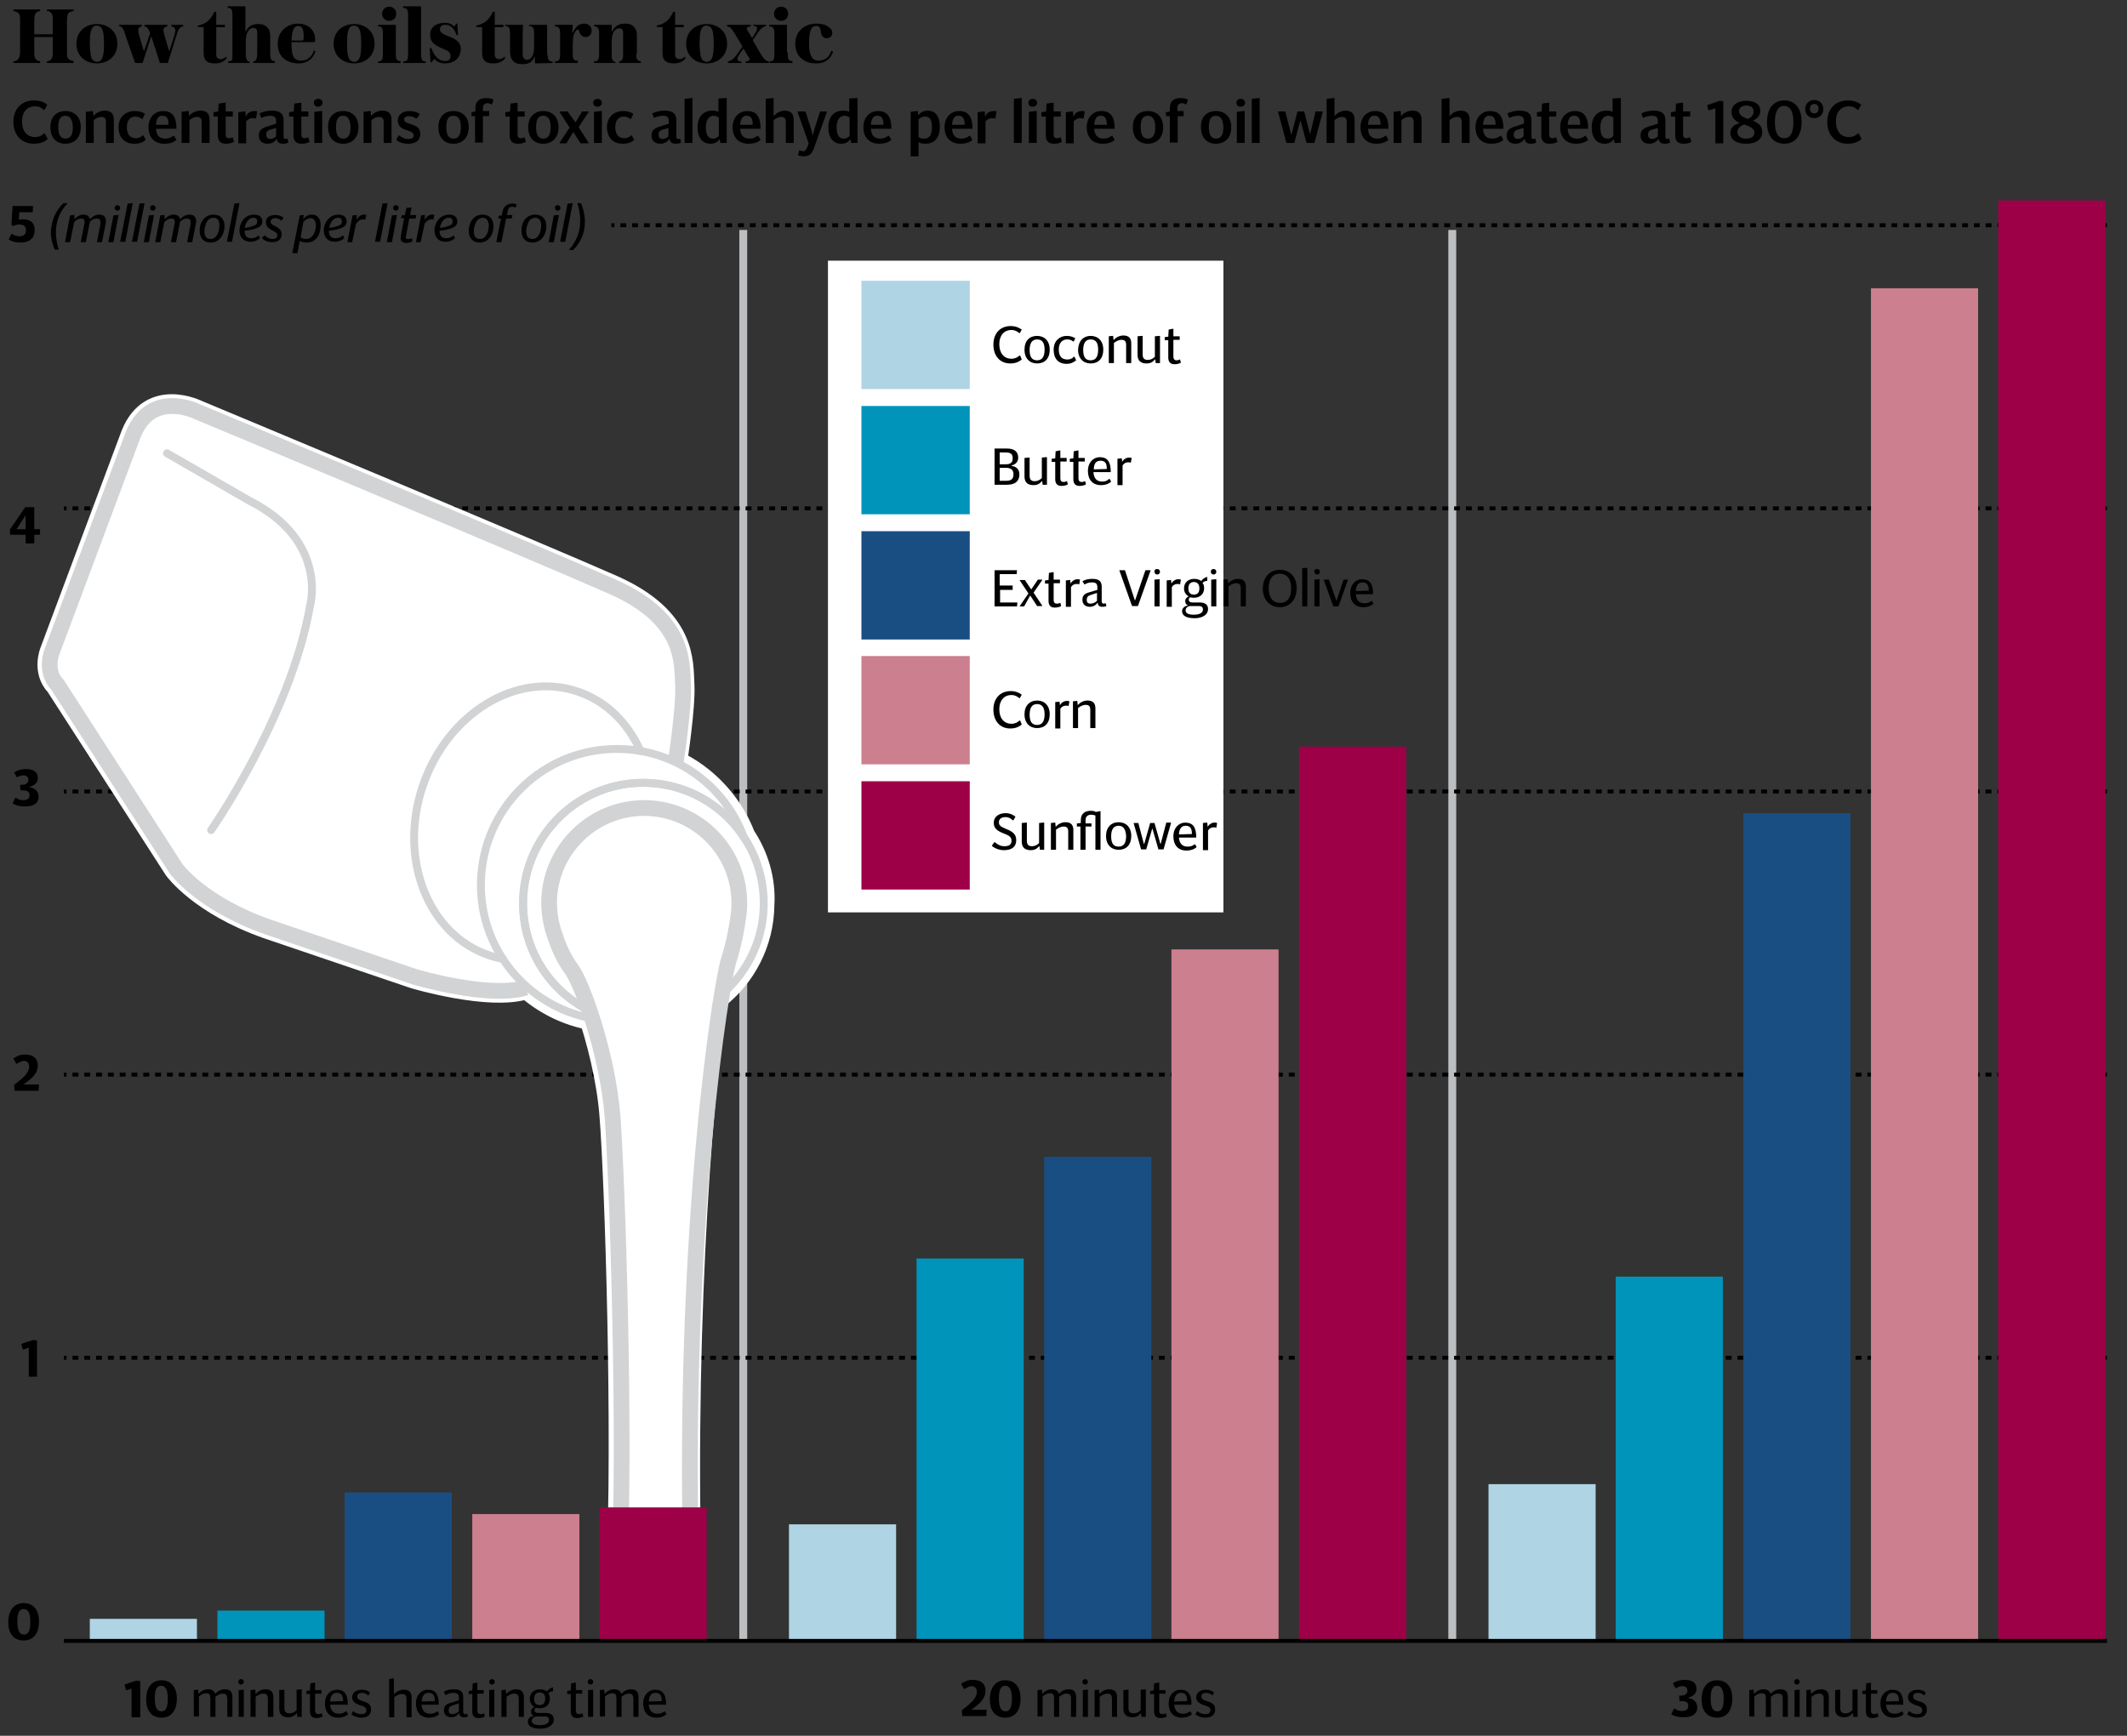<?xml version="1.0" encoding="utf-8"?>
<!-- Generator: Adobe Illustrator 19.1.0, SVG Export Plug-In . SVG Version: 6.00 Build 0)  -->
<svg version="1.1" id="Layer_1" xmlns="http://www.w3.org/2000/svg" xmlns:xlink="http://www.w3.org/1999/xlink" x="0px" y="0px"
	 viewBox="0 0 540 440.8" style="enable-background:new 0 0 540 440.8;" xml:space="preserve">
<rect x="0" y="0" width="540" height="440.8" fill="#333333" stroke="none"/>
<style type="text/css">
	.st0{fill:none;stroke:#BCBEC0;stroke-width:2;stroke-miterlimit:10;}
	.st1{fill:none;stroke:#000000;stroke-miterlimit:10;}
	.st2{fill:none;stroke:#000000;stroke-miterlimit:10;stroke-dasharray:1.499,1.499;}
	.st3{fill:none;stroke:#000000;stroke-miterlimit:10;stroke-dasharray:1.494,1.494;}
	.st4{fill:#FFFFFF;stroke:#FFFFFF;stroke-width:6;stroke-linecap:round;stroke-miterlimit:10;}
	.st5{fill:none;stroke:#D1D3D4;stroke-width:4;stroke-miterlimit:10;}
	.st6{fill:none;stroke:#D1D3D4;stroke-width:2;stroke-linecap:round;stroke-miterlimit:10;}
	.st7{fill:#FFFFFF;}
	.st8{fill:#AFD4E4;}
	.st9{fill:#0094BB;}
	.st10{fill:#194E83;}
	.st11{fill:#CB7F8F;}
	.st12{fill:#9E0048;}
</style>
<line class="st0" x1="188.7" y1="416.7" x2="188.7" y2="58.4"/>
<line class="st0" x1="368.7" y1="416.7" x2="368.7" y2="58.4"/>
<g>
	<g>
		<g>
			<line class="st1" x1="16.2" y1="272.9" x2="16.9" y2="272.9"/>
			<line class="st2" x1="18.4" y1="272.9" x2="533.4" y2="272.9"/>
			<line class="st1" x1="534.1" y1="272.9" x2="534.9" y2="272.9"/>
		</g>
	</g>
	<g>
		<g>
			<line class="st1" x1="16.2" y1="129.1" x2="16.9" y2="129.1"/>
			<line class="st2" x1="18.4" y1="129.1" x2="533.4" y2="129.1"/>
			<line class="st1" x1="534.1" y1="129.1" x2="534.9" y2="129.1"/>
		</g>
	</g>
	<g>
		<g>
			<line class="st1" x1="16.2" y1="344.8" x2="16.9" y2="344.8"/>
			<line class="st2" x1="18.4" y1="344.8" x2="533.4" y2="344.8"/>
			<line class="st1" x1="534.1" y1="344.8" x2="534.9" y2="344.8"/>
		</g>
	</g>
	<g>
		<g>
			<line class="st1" x1="16.2" y1="201" x2="16.9" y2="201"/>
			<line class="st2" x1="18.4" y1="201" x2="533.4" y2="201"/>
			<line class="st1" x1="534.1" y1="201" x2="534.9" y2="201"/>
		</g>
	</g>
	<g>
		<g>
			<line class="st1" x1="155.2" y1="57.2" x2="156" y2="57.2"/>
			<line class="st3" x1="157.5" y1="57.2" x2="533.4" y2="57.2"/>
			<line class="st1" x1="534.1" y1="57.2" x2="534.9" y2="57.2"/>
		</g>
	</g>
</g>
<path class="st4" d="M188.8,212.4c-3.2-8.3-9.5-15.1-17.5-18.9l0.2-0.3c0,0,2.1-13.6,1.8-19.3c-0.3-5.7,0.6-16.7-17.9-24.9
	c-18.5-8.2-105.3-44.4-105.3-44.4s-11.7-5.9-16.4,5.8l-20.6,55.1c0,0-2,4.9,1.4,8.4l30.1,46.7c0,0,6.3,8.8,23.3,14.8l37.4,12.7
	c0,0,18.9,5.6,28.1,2.7l0.2-0.3c4.6,4.1,10.3,7,16.5,8.1c-0.2-0.7-0.4-1.4-0.7-2c-5.1-2.6-9.4-6.6-12.3-11.5l0,0
	c2.9,4.9,7.2,8.9,12.3,11.5c2.5,7.4,5.1,17.4,5.8,26.8c1.3,16,3.4,80.9,1.7,116.1l18.2,0.3c-1.8-66.8,3.5-131.1,6.9-146.5
	c7-5.5,11.5-14,11.6-23.5C194,223.4,192.1,217.4,188.8,212.4z"/>
<g>
	<path class="st5" d="M157.2,399.5c1.7-35.3-0.5-100.2-1.7-116.1c-1.3-16-7.8-33.9-10.5-37.4c-2.6-3.5-3.9-7.8-3.9-7.8
		c-1.1-2.8-1.7-6-1.7-9.2c0.2-13.3,11.2-24,24.5-23.8c13.3,0.2,24,11.2,23.8,24.5c0,1.4-0.2,2.8-0.4,4.1c0,0-0.8,5.6-2.3,10.1
		c-1.6,4.5-11.9,66.2-9.5,155.8"/>
	<path class="st5" d="M171.6,193.2c0,0,2.1-13.6,1.8-19.3s0.6-16.7-17.9-24.9c-18.5-8.2-105.3-44.4-105.3-44.4s-11.7-5.9-16.4,5.8
		l-20.6,55.1c0,0-2,4.9,1.4,8.4l30.1,46.7c0,0,6.3,8.8,23.3,14.8l37.4,12.7c0,0,18.9,5.6,28.1,2.7"/>
	<path class="st6" d="M53.6,210.8c0,0,20.2-28.9,25.1-56.9c0,0,4.8-16.6-15.5-26.8l-20.8-12"/>
	<path class="st6" d="M127.7,243.5c-1.2-0.2-2.4-0.5-3.5-0.9c-15.5-5.2-23.1-24.4-16.9-42.9c6.2-18.5,23.8-29.3,39.3-24.1
		c7.3,2.4,12.8,8,16,15.1"/>
	<path class="st6" d="M163.8,198.8c16.9,0.3,30.3,14.1,30.1,31c-0.1,9.6-4.7,18-11.6,23.5c1.2-5.2,2.2-8.2,2.6-9.4
		c1.6-4.5,2.3-10.1,2.3-10.1c0.2-1.3,0.4-2.7,0.4-4.1c0.2-13.3-10.4-24.3-23.8-24.5c-13.3-0.2-24.3,10.4-24.5,23.8
		c0,3.2,0.5,6.4,1.7,9.2c0,0,1.3,4.3,3.9,7.8c1.1,1.4,2.8,5.3,4.6,10.6c-10.1-5.1-16.9-15.6-16.7-27.7
		C133.1,212,147,198.5,163.8,198.8z"/>
	<path class="st6" d="M157.1,190.2c14.6,0.2,26.9,9.4,31.7,22.3c-5.4-8.1-14.5-13.5-25-13.7c-16.9-0.3-30.7,13.2-31,30.1
		c-0.2,12,6.6,22.6,16.7,27.7c0.2,0.7,0.5,1.3,0.7,2c-16.2-3-28.4-17.4-28.1-34.4C122.4,205.1,138.1,189.9,157.1,190.2z"/>
</g>
<rect x="210.2" y="66.2" class="st7" width="100.4" height="165.5"/>
<rect x="22.8" y="411.1" class="st8" width="27.2" height="5.9"/>
<rect x="55.2" y="409" class="st9" width="27.2" height="8"/>
<rect x="87.5" y="379" class="st10" width="27.2" height="38"/>
<rect x="119.9" y="384.5" class="st11" width="27.2" height="32.5"/>
<rect x="152.2" y="382.8" class="st12" width="27.2" height="34.2"/>
<rect x="200.3" y="387.1" class="st8" width="27.2" height="29.9"/>
<rect x="232.7" y="319.6" class="st9" width="27.2" height="97.4"/>
<rect x="265.1" y="293.8" class="st10" width="27.2" height="123.2"/>
<rect x="297.4" y="241.1" class="st11" width="27.2" height="175.9"/>
<rect x="329.8" y="189.6" class="st12" width="27.2" height="227.4"/>
<rect x="377.9" y="376.9" class="st8" width="27.2" height="40.1"/>
<rect x="410.2" y="324.2" class="st9" width="27.2" height="92.8"/>
<rect x="442.6" y="206.5" class="st10" width="27.2" height="210.5"/>
<rect x="475" y="73.2" class="st11" width="27.2" height="343.8"/>
<rect x="507.3" y="50.9" class="st12" width="27.2" height="366.1"/>
<g>
	<path d="M9.9,411.7c0,3.1-1.4,4.9-3.9,4.9c-2.6,0-3.9-1.9-3.9-4.6c0-3.1,1.5-4.9,3.9-4.9C8.6,407.1,9.9,409,9.9,411.7z M7.7,411.9
		c0-2.2-0.5-3.3-1.7-3.3c-1.1,0-1.6,1-1.6,3.2c0,2.2,0.5,3.3,1.7,3.3C7.2,415.1,7.7,414.1,7.7,411.9z"/>
</g>
<g>
	<path d="M4.3,270.1H4.1l-0.7-1.3c0.8-0.6,1.8-1,2.9-1c2.1,0,3.3,0.9,3.3,2.8c0,1.1-0.5,2.1-1.4,3c-0.6,0.6-1.4,1.2-2.1,1.7v0.1h3.8
		l-0.1,1.6H3.7l-0.1-1.5c0.9-0.7,1.8-1.4,2.5-2.1c0.8-0.8,1.3-1.7,1.3-2.5c0-1-0.5-1.5-1.5-1.5C5.3,269.6,4.8,269.8,4.3,270.1z"/>
</g>
<g>
	<path d="M2.6,135.8l-0.1-1.3l3.9-5.7h2.3v5.6h1.5l-0.1,1.4H8.7v2.2H6.5v-2.2H2.6z M6.5,131H6.4l-2.2,3.4h2.3V131z"/>
</g>
<g>
	<path d="M2.9,59.4h0.2C3.6,59.8,4.3,60,4.9,60c1.1,0,1.7-0.5,1.7-1.5c0-1.1-0.7-1.5-1.7-1.5c-0.6,0-1.2,0.2-1.6,0.4l-0.4-0.3
		l0.3-4.8h5.2l-0.1,1.6H4.9l-0.1,1.9c0.3-0.1,0.6-0.1,1-0.1c1.7,0,3,0.6,3,2.8c0,1.8-1.1,3.1-3.6,3.1c-1.3,0-2.3-0.3-3-0.8L2.9,59.4
		z"/>
	<path d="M16.1,51.6h1v0.1c-2,2.1-2.9,4.6-2.9,7.3c0,1.8,0.4,3.5,0.7,4.3v0.1h-1c-0.5-1.1-1-2.9-1-4.5
		C13.1,55.9,14.1,53.5,16.1,51.6z"/>
	<path d="M18.7,54.6h0.2l0,1h0.1c0.5-0.6,1.3-1.1,2.2-1.1c0.9,0,1.4,0.4,1.6,1.1h0.1c0.5-0.5,1.2-1.1,2.3-1.1c1.2,0,1.7,0.7,1.7,1.7
		c0,0.2,0,0.4-0.1,0.7l-0.9,4.6h-1.3l0.9-4.6c0-0.2,0-0.3,0-0.5c0-0.6-0.3-0.9-0.9-0.9c-0.6,0-1.2,0.2-1.8,0.8c0,0.2,0,0.4-0.1,0.6
		l-0.9,4.6h-1.3l0.9-4.6c0-0.2,0.1-0.4,0.1-0.5c0-0.6-0.3-0.9-0.9-0.9c-0.7,0-1.4,0.4-1.8,1l-1,5h-1.3l1.3-6.8L18.7,54.6z"/>
	<path d="M29.9,54.6h0.2l-1.3,6.9h-1.3l1.3-6.8L29.9,54.6z M29.8,52.1c0.4,0,0.7,0.3,0.7,0.7s-0.3,0.7-0.7,0.7
		c-0.4,0-0.7-0.3-0.7-0.7C29.1,52.4,29.4,52.1,29.8,52.1z"/>
	<path d="M33.5,51.6h0.2l-1.9,9.8h-1.3l1.9-9.7L33.5,51.6z"/>
	<path d="M36.5,51.6h0.2l-1.9,9.8h-1.3l1.9-9.7L36.5,51.6z"/>
	<path d="M38.9,54.6h0.2l-1.3,6.9h-1.3l1.3-6.8L38.9,54.6z M38.8,52.1c0.4,0,0.7,0.3,0.7,0.7s-0.3,0.7-0.7,0.7
		c-0.4,0-0.7-0.3-0.7-0.7C38.1,52.4,38.4,52.1,38.8,52.1z"/>
	<path d="M41.6,54.6h0.2l0,1h0.1c0.5-0.6,1.3-1.1,2.2-1.1c0.9,0,1.4,0.4,1.6,1.1h0.1c0.5-0.5,1.2-1.1,2.3-1.1c1.2,0,1.7,0.7,1.7,1.7
		c0,0.2,0,0.4-0.1,0.7l-0.9,4.6h-1.3l0.9-4.6c0-0.2,0-0.3,0-0.5c0-0.6-0.3-0.9-0.9-0.9c-0.6,0-1.2,0.2-1.8,0.8c0,0.2,0,0.4-0.1,0.6
		l-0.9,4.6h-1.3l0.9-4.6c0-0.2,0.1-0.4,0.1-0.5c0-0.6-0.3-0.9-0.9-0.9c-0.7,0-1.4,0.4-1.8,1l-1,5h-1.3l1.3-6.8L41.6,54.6z"/>
	<path d="M54.2,54.5c1.8,0,2.8,1.2,2.8,2.9c0,2.3-1.4,4.2-3.5,4.2c-1.8,0-2.8-1.2-2.8-2.9C50.6,56.3,52.1,54.5,54.2,54.5z
		 M54.2,55.3c-1,0-1.7,0.7-2,1.8c-0.2,0.5-0.3,1.1-0.3,1.7c0,1.2,0.5,1.9,1.6,1.9c1,0,1.6-0.8,2-1.9c0.1-0.5,0.2-1.1,0.2-1.6
		C55.7,56,55.2,55.3,54.2,55.3z"/>
	<path d="M60.6,51.6h0.2l-1.9,9.8h-1.3l1.9-9.7L60.6,51.6z"/>
	<path d="M64.5,54.5c1.4,0,2.1,0.7,2.1,1.7c0,1-0.5,1.5-2.2,2c-0.7,0.2-1.4,0.3-2.3,0.4v0.1c0,1.2,0.6,1.8,1.7,1.8
		c0.7,0,1.3-0.2,1.8-0.7h0.1l0.3,0.7c-0.7,0.6-1.5,0.9-2.4,0.9c-1.8,0-2.8-1.2-2.8-2.9C60.8,56.6,62.1,54.5,64.5,54.5z M62.1,57.9
		c0.6-0.1,1.2-0.2,1.8-0.4c1.1-0.3,1.4-0.6,1.4-1.3c0-0.5-0.2-0.9-1-0.9C63.2,55.3,62.4,56.4,62.1,57.9z"/>
	<path d="M67.1,59.8h0.2c0.4,0.5,1.1,0.9,1.9,0.9c0.8,0,1.2-0.4,1.2-0.9c0-0.6-0.3-0.8-1.3-1.3c-1-0.5-1.6-1.1-1.6-2
		c0-1.4,1.1-1.9,2.4-1.9c1.1,0,1.7,0.4,2.1,0.7L71.5,56h-0.1c-0.4-0.3-0.8-0.6-1.5-0.6c-0.8,0-1.2,0.4-1.2,0.9
		c0,0.5,0.4,0.8,1.1,1.1c1.2,0.6,1.7,1.1,1.7,2.1c0,1.3-0.9,2-2.4,2c-1.2,0-2.2-0.5-2.6-1.1L67.1,59.8z"/>
	<path d="M77,54.6h0.1l-0.1,1h0.1c0.4-0.7,1.2-1.1,2.1-1.1c1.3,0,2.2,0.9,2.2,2.7c0,2.4-1.1,4.4-3.6,4.4c-0.7,0-1.3-0.2-1.7-0.4
		l-0.6,3.1h-1.3l1.9-9.6L77,54.6z M78.8,55.4c-0.6,0-1.3,0.4-1.8,1l-0.7,3.9c0.4,0.2,0.8,0.4,1.4,0.4c1.7,0,2.5-1.9,2.5-3.6
		C80.1,55.9,79.6,55.4,78.8,55.4z"/>
	<path d="M85.9,54.5c1.4,0,2.1,0.7,2.1,1.7c0,1-0.5,1.5-2.2,2c-0.7,0.2-1.4,0.3-2.3,0.4v0.1c0,1.2,0.6,1.8,1.7,1.8
		c0.7,0,1.3-0.2,1.8-0.7h0.1l0.3,0.7c-0.7,0.6-1.5,0.9-2.4,0.9c-1.8,0-2.8-1.2-2.8-2.9C82.2,56.6,83.6,54.5,85.9,54.5z M83.6,57.9
		c0.6-0.1,1.2-0.2,1.8-0.4c1.1-0.3,1.4-0.6,1.4-1.3c0-0.5-0.2-0.9-1-0.9C84.7,55.3,83.8,56.4,83.6,57.9z"/>
	<path d="M90.5,54.6h0.1l-0.1,1.1h0.1c0.5-0.8,1.1-1.2,1.8-1.2c0.2,0,0.4,0,0.6,0.1l-0.3,1.2h-0.1c-0.1-0.1-0.2-0.1-0.5-0.1
		c-0.5,0-1,0.2-1.7,1.1l-1,4.7h-1.2l1.3-6.8L90.5,54.6z"/>
	<path d="M98.2,51.6h0.2l-1.9,9.8h-1.3l1.9-9.7L98.2,51.6z"/>
	<path d="M100.6,54.6h0.2l-1.3,6.9h-1.3l1.3-6.8L100.6,54.6z M100.5,52.1c0.4,0,0.7,0.3,0.7,0.7s-0.3,0.7-0.7,0.7
		c-0.4,0-0.7-0.3-0.7-0.7C99.8,52.4,100.1,52.1,100.5,52.1z"/>
	<path d="M101.8,59.7l0.8-4.3h-0.8l0.2-0.7l0.8-0.1l0.4-1.8l1.1-0.1h0.2l-0.4,1.9h1.6l-0.2,0.9h-1.6l-0.8,4.3c0,0.1-0.1,0.3-0.1,0.4
		c0,0.4,0.2,0.5,0.7,0.5c0.3,0,0.6-0.1,0.8-0.2h0.1l0.1,0.8c-0.3,0.2-0.8,0.4-1.5,0.4c-1,0-1.5-0.5-1.5-1.2
		C101.8,60.2,101.8,60,101.8,59.7z"/>
	<path d="M107.8,54.6h0.1l-0.1,1.1h0.1c0.5-0.8,1.1-1.2,1.8-1.2c0.2,0,0.4,0,0.6,0.1l-0.3,1.2H110c-0.1-0.1-0.2-0.1-0.5-0.1
		c-0.5,0-1,0.2-1.7,1.1l-1,4.7h-1.2l1.3-6.8L107.8,54.6z"/>
	<path d="M114,54.5c1.4,0,2.1,0.7,2.1,1.7c0,1-0.5,1.5-2.2,2c-0.7,0.2-1.4,0.3-2.3,0.4v0.1c0,1.2,0.6,1.8,1.7,1.8
		c0.7,0,1.3-0.2,1.8-0.7h0.1l0.3,0.7c-0.7,0.6-1.5,0.9-2.4,0.9c-1.8,0-2.8-1.2-2.8-2.9C110.3,56.6,111.7,54.5,114,54.5z M111.7,57.9
		c0.6-0.1,1.2-0.2,1.8-0.4c1.1-0.3,1.4-0.6,1.4-1.3c0-0.5-0.2-0.9-1-0.9C112.8,55.3,111.9,56.4,111.7,57.9z"/>
	<path d="M122.5,54.5c1.8,0,2.8,1.2,2.8,2.9c0,2.3-1.4,4.2-3.5,4.2c-1.8,0-2.8-1.2-2.8-2.9C119,56.3,120.4,54.5,122.5,54.5z
		 M122.6,55.3c-1,0-1.7,0.7-2,1.8c-0.2,0.5-0.3,1.1-0.3,1.7c0,1.2,0.5,1.9,1.6,1.9c1,0,1.6-0.8,2-1.9c0.1-0.5,0.2-1.1,0.2-1.6
		C124,56,123.5,55.3,122.6,55.3z"/>
	<path d="M126.5,55.5l0.1-0.7l0.8-0.1l0.2-1c0.3-1.4,1.3-2,2.5-2c0.5,0,0.8,0.1,1.1,0.2l-0.3,0.8h-0.1c-0.2-0.1-0.4-0.2-0.7-0.2
		c-0.6,0-1.1,0.3-1.2,1.1l-0.2,1h1.4l-0.2,0.9h-1.4l-1.2,6h-1.3l1.2-6H126.5z"/>
	<path d="M135.9,54.5c1.8,0,2.8,1.2,2.8,2.9c0,2.3-1.4,4.2-3.5,4.2c-1.8,0-2.8-1.2-2.8-2.9C132.3,56.3,133.7,54.5,135.9,54.5z
		 M135.9,55.3c-1,0-1.7,0.7-2,1.8c-0.2,0.5-0.3,1.1-0.3,1.7c0,1.2,0.5,1.9,1.6,1.9c1,0,1.6-0.8,2-1.9c0.1-0.5,0.2-1.1,0.2-1.6
		C137.4,56,136.8,55.3,135.9,55.3z"/>
	<path d="M141.7,54.6h0.2l-1.3,6.9h-1.3l1.3-6.8L141.7,54.6z M141.6,52.1c0.4,0,0.7,0.3,0.7,0.7s-0.3,0.7-0.7,0.7
		c-0.4,0-0.7-0.3-0.7-0.7C140.8,52.4,141.2,52.1,141.6,52.1z"/>
	<path d="M145.2,51.6h0.2l-1.9,9.8h-1.3l1.9-9.7L145.2,51.6z"/>
	<path d="M147.3,56.1c0-1.9-0.4-3.5-0.7-4.4v-0.1h0.9c0.5,1.1,1,3,1,4.7c0,2.9-1.1,5.3-3,7.2h-1v-0.1
		C146.5,61.1,147.3,58.7,147.3,56.1z"/>
</g>
<g>
	<path d="M5.8,200.7H5.2l-0.1-1.4h0.5c1,0,1.6-0.5,1.6-1.2c0-0.8-0.4-1.2-1.3-1.2c-0.5,0-1.1,0.2-1.6,0.5H4.3l-0.7-1.2
		c0.8-0.6,1.8-0.9,3-0.9c2,0,3,0.8,3,2.3c0,1.2-0.9,1.9-2.1,2.2v0.1c1.2,0.2,2.3,0.9,2.3,2.4c0,1.7-1.3,2.5-3.5,2.5
		c-1.4,0-2.4-0.3-3.1-0.8l0.7-1.4h0.2c0.4,0.4,1.1,0.6,1.8,0.6c1,0,1.6-0.4,1.6-1.2C7.5,201.2,7.1,200.7,5.8,200.7z"/>
</g>
<g>
	<path d="M7.3,342.2L6,342.7H5.8l-0.4-1.4c0.5-0.2,2.6-0.9,3-1l1,0.1v9.2H7.3V342.2z"/>
</g>
<g>
	<path d="M33.5,428.8l-1.3,0.4H32l-0.4-1.4c0.5-0.2,2.6-0.9,3-1l1,0.1v9.2h-2.2V428.8z"/>
	<path d="M44.9,431.3c0,3.1-1.4,4.9-3.9,4.9c-2.6,0-3.9-1.9-3.9-4.6c0-3.1,1.5-4.9,3.9-4.9C43.5,426.7,44.9,428.6,44.9,431.3z
		 M42.6,431.4c0-2.2-0.5-3.3-1.7-3.3c-1.1,0-1.6,1-1.6,3.2c0,2.2,0.5,3.3,1.7,3.3C42.1,434.6,42.6,433.6,42.6,431.4z"/>
	<path d="M56.5,430.1c-0.7,0-1.3,0.4-1.8,0.8v0.1v5h-1.3v-4.7c0-0.9-0.2-1.3-1.1-1.3c-0.7,0-1.3,0.4-1.8,0.8v5.1h-1.3v-6.7l0.9-0.1
		h0.2l0.1,1h0.1c0.5-0.6,1.3-1.1,2.3-1.1c1,0,1.6,0.4,1.8,1.1h0.1c0.5-0.6,1.3-1.1,2.4-1.1c1.4,0,1.9,0.7,1.9,2v5h-1.3v-4.7
		C57.6,430.4,57.4,430.1,56.5,430.1z"/>
	<path d="M61.2,426.4c0.4,0,0.7,0.3,0.7,0.7c0,0.4-0.3,0.7-0.7,0.7s-0.7-0.3-0.7-0.7S60.8,426.4,61.2,426.4z M61.7,429.1h0.2v6.9
		h-1.3v-6.8L61.7,429.1z"/>
	<path d="M64.6,429.1h0.2l0.1,1h0.1c0.5-0.6,1.4-1.1,2.4-1.1c1.4,0,2,0.7,2,2v5H68v-4.6c0-0.9-0.3-1.3-1.2-1.3
		c-0.7,0-1.4,0.4-1.9,0.8v5.1h-1.3l0-6.8L64.6,429.1z"/>
	<path d="M76.6,436h-1.1l-0.1-0.9h-0.1c-0.5,0.6-1.1,1-2.1,1c-1.5,0-2.3-0.7-2.3-2.2v-4.7l1.1-0.1h0.2v4.6c0,1,0.4,1.4,1.3,1.4
		c0.7,0,1.3-0.3,1.8-0.8v-5.2l1.1-0.1h0.2V436z"/>
	<path d="M79.8,427.3H80v1.9h1.6v0.9H80v4.3c0,0.6,0.3,0.9,0.8,0.9c0.4,0,0.6-0.1,0.8-0.2h0.1l0.2,0.8c-0.3,0.2-0.9,0.4-1.6,0.4
		c-1,0-1.6-0.5-1.6-1.7v-4.4h-0.9v-0.8l0.9-0.1l0.1-1.8L79.8,427.3z"/>
	<path d="M83.8,432.8c0.1,1.4,0.7,2.4,2.2,2.4c0.8,0,1.3-0.2,1.8-0.6H88l0.4,0.7c-0.5,0.5-1.4,0.9-2.6,0.9c-2.1,0-3.3-1.4-3.3-3.6
		c0-2.2,1.4-3.5,3-3.5c2,0,2.8,1.2,2.8,3.8H83.8z M83.8,432.1l3.3-0.1c0-1.4-0.4-2.1-1.6-2.1C84.4,429.9,83.9,430.7,83.8,432.1z"/>
	<path d="M93.6,430.5h-0.2c-0.3-0.3-0.8-0.6-1.5-0.6c-0.7,0-1.2,0.3-1.2,0.9c0,0.6,0.4,0.9,1.4,1.2c1.4,0.4,2.1,0.9,2.1,2.1
		c0,1.3-0.8,2.1-2.5,2.1c-1,0-1.9-0.4-2.5-0.8l0.4-0.8h0.2c0.4,0.4,1.1,0.7,1.9,0.7c0.9,0,1.3-0.3,1.3-1c0-0.7-0.4-0.9-1.7-1.3
		c-1.2-0.4-1.9-1-1.9-2c0-1.2,1.1-1.9,2.4-1.9c1,0,1.7,0.3,2.1,0.7L93.6,430.5z"/>
	<path d="M99.8,426.2h0.2v4h0.1c0.5-0.6,1.4-1.1,2.4-1.1c1.4,0,2,0.7,2,2l0,5h-1.3v-4.6c0-0.9-0.3-1.3-1.2-1.3
		c-0.7,0-1.4,0.4-1.9,0.8l0,5.1h-1.3v-9.7L99.8,426.2z"/>
	<path d="M107,432.8c0.1,1.4,0.7,2.4,2.2,2.4c0.8,0,1.3-0.2,1.8-0.6h0.1l0.4,0.7c-0.5,0.5-1.4,0.9-2.6,0.9c-2.1,0-3.3-1.4-3.3-3.6
		c0-2.2,1.4-3.5,3-3.5c2,0,2.8,1.2,2.8,3.8H107z M107.1,432.1l3.3-0.1c0-1.4-0.4-2.1-1.6-2.1C107.7,429.9,107.1,430.7,107.1,432.1z"
		/>
	<path d="M112.7,429.6c0.7-0.4,1.5-0.6,2.5-0.6c1.7,0,2.4,0.6,2.4,2v3.7c0,0.4,0.2,0.6,0.5,0.6c0.2,0,0.3-0.1,0.4-0.1h0.1l0.2,0.7
		c-0.2,0.1-0.6,0.2-1,0.2c-0.7,0-1.2-0.3-1.2-1h-0.1c-0.3,0.5-1,1-1.9,1c-1.1,0-1.9-0.6-1.9-1.8c0-1.1,0.6-1.6,1.8-1.9l2-0.6v-0.6
		c0-0.9-0.3-1.3-1.4-1.3c-0.7,0-1.3,0.2-1.8,0.5H113L112.7,429.6z M116.4,432.6l-1.5,0.5c-0.7,0.2-1,0.6-1,1.2c0,0.8,0.4,1,1,1
		c0.5,0,1.2-0.3,1.6-0.7V432.6z"/>
	<path d="M121,427.3h0.2v1.9h1.6v0.9h-1.6v4.3c0,0.6,0.3,0.9,0.8,0.9c0.4,0,0.6-0.1,0.8-0.2h0.1l0.2,0.8c-0.3,0.2-0.9,0.4-1.6,0.4
		c-1,0-1.6-0.5-1.6-1.7v-4.4H119v-0.8l0.9-0.1l0.1-1.8L121,427.3z"/>
	<path d="M124.9,426.4c0.4,0,0.7,0.3,0.7,0.7c0,0.4-0.3,0.7-0.7,0.7s-0.7-0.3-0.7-0.7S124.5,426.4,124.9,426.4z M125.3,429.1h0.2
		v6.9h-1.3v-6.8L125.3,429.1z"/>
	<path d="M128.2,429.1h0.2l0.1,1h0.1c0.5-0.6,1.4-1.1,2.4-1.1c1.4,0,2,0.7,2,2v5h-1.3v-4.6c0-0.9-0.3-1.3-1.2-1.3
		c-0.7,0-1.4,0.4-1.9,0.8v5.1h-1.3l0-6.8L128.2,429.1z"/>
	<path d="M137,433.8c-0.4,0-0.7-0.1-1-0.1c-0.2,0.1-0.3,0.4-0.3,0.6c0,0.4,0.3,0.7,0.9,0.7h1.9c1.4,0,2.1,0.6,2.1,1.7
		c0,1.3-1.3,2.3-3.4,2.3c-2,0-3.2-0.6-3.2-1.8c0-0.7,0.6-1.3,1.4-1.4v-0.1c-0.4-0.2-0.6-0.6-0.6-1.1c0-0.5,0.4-0.9,0.8-1.1v-0.1
		c-0.7-0.4-1.1-1.1-1.1-2c0-1.3,0.9-2.4,2.6-2.4c0.7,0,1.3,0.2,1.7,0.5h0.1c0.3-0.5,1-0.9,1.5-1l0,1c-0.4,0-0.9,0.2-1.2,0.5
		c0.3,0.4,0.4,0.9,0.4,1.4C139.6,432.8,138.7,433.8,137,433.8z M136.1,435.9c-0.6,0.1-1.1,0.5-1.1,1.1c0,0.8,0.8,1.1,2.1,1.1
		c1.5,0,2.3-0.5,2.3-1.3c0-0.7-0.4-0.9-1.1-0.9H136.1z M137,429.8c-0.9,0-1.4,0.6-1.4,1.6c0,1.1,0.5,1.6,1.4,1.6
		c0.9,0,1.4-0.5,1.4-1.6C138.5,430.4,138,429.8,137,429.8z"/>
	<path d="M146,427.3h0.2v1.9h1.6v0.9h-1.6v4.3c0,0.6,0.3,0.9,0.8,0.9c0.4,0,0.6-0.1,0.8-0.2h0.1l0.2,0.8c-0.3,0.2-0.9,0.4-1.6,0.4
		c-1,0-1.6-0.5-1.6-1.7v-4.4H144v-0.8l0.9-0.1l0.1-1.8L146,427.3z"/>
	<path d="M149.9,426.4c0.4,0,0.7,0.3,0.7,0.7c0,0.4-0.3,0.7-0.7,0.7s-0.7-0.3-0.7-0.7S149.5,426.4,149.9,426.4z M150.4,429.1h0.2
		v6.9h-1.3v-6.8L150.4,429.1z"/>
	<path d="M159.6,430.1c-0.7,0-1.3,0.4-1.8,0.8v0.1v5h-1.3v-4.7c0-0.9-0.2-1.3-1.1-1.3c-0.7,0-1.3,0.4-1.8,0.8v5.1h-1.3v-6.7l0.9-0.1
		h0.2l0.1,1h0.1c0.5-0.6,1.3-1.1,2.3-1.1c1,0,1.6,0.4,1.8,1.1h0.1c0.5-0.6,1.3-1.1,2.4-1.1c1.4,0,1.9,0.7,1.9,2v5h-1.3v-4.7
		C160.7,430.4,160.5,430.1,159.6,430.1z"/>
	<path d="M164.7,432.8c0.1,1.4,0.7,2.4,2.2,2.4c0.8,0,1.3-0.2,1.8-0.6h0.1l0.4,0.7c-0.5,0.5-1.4,0.9-2.6,0.9c-2.1,0-3.3-1.4-3.3-3.6
		c0-2.2,1.4-3.5,3-3.5c2,0,2.8,1.2,2.8,3.8H164.7z M164.7,432.1l3.3-0.1c0-1.4-0.4-2.1-1.6-2.1C165.3,429.9,164.8,430.7,164.7,432.1
		z"/>
</g>
<g>
	<path d="M244.9,428.9h-0.2l-0.7-1.3c0.8-0.6,1.8-1,2.9-1c2.1,0,3.3,0.9,3.3,2.8c0,1.1-0.5,2.1-1.4,3c-0.6,0.6-1.4,1.2-2.1,1.7v0.1
		h3.8l-0.1,1.6h-6.1l-0.1-1.5c0.9-0.7,1.8-1.4,2.5-2.1c0.8-0.8,1.3-1.7,1.3-2.5c0-1-0.5-1.5-1.5-1.5
		C245.9,428.3,245.4,428.6,244.9,428.9z"/>
	<path d="M259.1,431.3c0,3.1-1.4,4.9-3.9,4.9c-2.6,0-3.9-1.9-3.9-4.6c0-3.1,1.5-4.9,3.9-4.9C257.8,426.7,259.1,428.6,259.1,431.3z
		 M256.9,431.4c0-2.2-0.5-3.3-1.7-3.3c-1.1,0-1.6,1-1.6,3.2c0,2.2,0.5,3.3,1.7,3.3C256.4,434.6,256.9,433.6,256.9,431.4z"/>
	<path d="M270.7,430.1c-0.7,0-1.3,0.4-1.8,0.8v0.1v5h-1.3v-4.7c0-0.9-0.2-1.3-1.1-1.3c-0.7,0-1.3,0.4-1.8,0.8v5.1h-1.3v-6.7l0.9-0.1
		h0.2l0.1,1h0.1c0.5-0.6,1.3-1.1,2.3-1.1c1,0,1.6,0.4,1.8,1.1h0.1c0.5-0.6,1.3-1.1,2.4-1.1c1.4,0,1.9,0.7,1.9,2v5h-1.3v-4.7
		C271.9,430.4,271.6,430.1,270.7,430.1z"/>
	<path d="M275.5,426.4c0.4,0,0.7,0.3,0.7,0.7c0,0.4-0.3,0.7-0.7,0.7s-0.7-0.3-0.7-0.7S275.1,426.4,275.5,426.4z M276,429.1h0.2v6.9
		h-1.3v-6.8L276,429.1z"/>
	<path d="M278.8,429.1h0.2l0.1,1h0.1c0.5-0.6,1.4-1.1,2.4-1.1c1.4,0,2,0.7,2,2v5h-1.3v-4.6c0-0.9-0.3-1.3-1.2-1.3
		c-0.7,0-1.4,0.4-1.9,0.8v5.1h-1.3l0-6.8L278.8,429.1z"/>
	<path d="M290.9,436h-1.1l-0.1-0.9h-0.1c-0.5,0.6-1.1,1-2.1,1c-1.5,0-2.3-0.7-2.3-2.2v-4.7l1.1-0.1h0.2v4.6c0,1,0.4,1.4,1.3,1.4
		c0.7,0,1.3-0.3,1.8-0.8v-5.2l1.1-0.1h0.2V436z"/>
	<path d="M294.1,427.3h0.2v1.9h1.6v0.9h-1.6v4.3c0,0.6,0.3,0.9,0.8,0.9c0.4,0,0.6-0.1,0.8-0.2h0.1l0.2,0.8c-0.3,0.2-0.9,0.4-1.6,0.4
		c-1,0-1.6-0.5-1.6-1.7v-4.4H292v-0.8l0.9-0.1l0.1-1.8L294.1,427.3z"/>
	<path d="M298.1,432.8c0.1,1.4,0.7,2.4,2.2,2.4c0.8,0,1.3-0.2,1.8-0.6h0.1l0.4,0.7c-0.5,0.5-1.4,0.9-2.6,0.9c-2.1,0-3.3-1.4-3.3-3.6
		c0-2.2,1.4-3.5,3-3.5c2,0,2.8,1.2,2.8,3.8H298.1z M298.1,432.1l3.3-0.1c0-1.4-0.4-2.1-1.6-2.1C298.7,429.9,298.2,430.7,298.1,432.1
		z"/>
	<path d="M307.9,430.5h-0.2c-0.3-0.3-0.8-0.6-1.5-0.6s-1.2,0.3-1.2,0.9c0,0.6,0.4,0.9,1.4,1.2c1.4,0.4,2.1,0.9,2.1,2.1
		c0,1.3-0.8,2.1-2.5,2.1c-1,0-1.9-0.4-2.5-0.8l0.4-0.8h0.2c0.4,0.4,1.1,0.7,1.9,0.7c0.9,0,1.3-0.3,1.3-1c0-0.7-0.4-0.9-1.7-1.3
		c-1.2-0.4-1.9-1-1.9-2c0-1.2,1.1-1.9,2.4-1.9c1,0,1.7,0.3,2.1,0.7L307.9,430.5z"/>
</g>
<g>
	<path d="M427,432h-0.6l-0.1-1.4h0.5c1,0,1.6-0.5,1.6-1.2c0-0.8-0.4-1.2-1.3-1.2c-0.5,0-1.1,0.2-1.6,0.5h-0.1l-0.7-1.2
		c0.8-0.6,1.8-0.9,3-0.9c2,0,3,0.8,3,2.3c0,1.2-0.9,1.9-2.1,2.2v0.1c1.2,0.2,2.3,0.9,2.3,2.4c0,1.7-1.3,2.5-3.5,2.5
		c-1.4,0-2.4-0.3-3.1-0.8l0.7-1.4h0.2c0.4,0.4,1.1,0.6,1.8,0.6c1,0,1.6-0.4,1.6-1.2C428.7,432.5,428.3,432,427,432z"/>
	<path d="M439.8,431.3c0,3.1-1.4,4.9-3.9,4.9c-2.6,0-3.9-1.9-3.9-4.6c0-3.1,1.5-4.9,3.9-4.9C438.5,426.7,439.8,428.6,439.8,431.3z
		 M437.6,431.4c0-2.2-0.5-3.3-1.7-3.3c-1.1,0-1.6,1-1.6,3.2c0,2.2,0.5,3.3,1.7,3.3C437.1,434.6,437.6,433.6,437.6,431.4z"/>
	<path d="M451.4,430.1c-0.7,0-1.3,0.4-1.8,0.8v0.1v5h-1.3v-4.7c0-0.9-0.2-1.3-1.1-1.3c-0.7,0-1.3,0.4-1.8,0.8v5.1h-1.3v-6.7l0.9-0.1
		h0.2l0.1,1h0.1c0.5-0.6,1.3-1.1,2.3-1.1c1,0,1.6,0.4,1.8,1.1h0.1c0.5-0.6,1.3-1.1,2.4-1.1c1.4,0,1.9,0.7,1.9,2v5h-1.3v-4.7
		C452.6,430.4,452.3,430.1,451.4,430.1z"/>
	<path d="M456.2,426.4c0.4,0,0.7,0.3,0.7,0.7c0,0.4-0.3,0.7-0.7,0.7s-0.7-0.3-0.7-0.7S455.8,426.4,456.2,426.4z M456.7,429.1h0.2
		v6.9h-1.3v-6.8L456.7,429.1z"/>
	<path d="M459.5,429.1h0.2l0.1,1h0.1c0.5-0.6,1.4-1.1,2.4-1.1c1.4,0,2,0.7,2,2v5H463v-4.6c0-0.9-0.3-1.3-1.2-1.3
		c-0.7,0-1.4,0.4-1.9,0.8v5.1h-1.3l0-6.8L459.5,429.1z"/>
	<path d="M471.6,436h-1.1l-0.1-0.9h-0.1c-0.5,0.6-1.1,1-2.1,1c-1.5,0-2.3-0.7-2.3-2.2v-4.7l1.1-0.1h0.2v4.6c0,1,0.4,1.4,1.3,1.4
		c0.7,0,1.3-0.3,1.8-0.8v-5.2l1.1-0.1h0.2V436z"/>
	<path d="M474.8,427.3h0.2v1.9h1.6v0.9H475v4.3c0,0.6,0.3,0.9,0.8,0.9c0.4,0,0.6-0.1,0.8-0.2h0.1l0.2,0.8c-0.3,0.2-0.9,0.4-1.6,0.4
		c-1,0-1.6-0.5-1.6-1.7v-4.4h-0.9v-0.8l0.9-0.1l0.1-1.8L474.8,427.3z"/>
	<path d="M478.8,432.8c0.1,1.4,0.7,2.4,2.2,2.4c0.8,0,1.3-0.2,1.8-0.6h0.1l0.4,0.7c-0.5,0.5-1.4,0.9-2.6,0.9c-2.1,0-3.3-1.4-3.3-3.6
		c0-2.2,1.4-3.5,3-3.5c2,0,2.8,1.2,2.8,3.8H478.8z M478.8,432.1l3.3-0.1c0-1.4-0.4-2.1-1.6-2.1C479.4,429.9,478.9,430.7,478.8,432.1
		z"/>
	<path d="M488.6,430.5h-0.2c-0.3-0.3-0.8-0.6-1.5-0.6s-1.2,0.3-1.2,0.9c0,0.6,0.4,0.9,1.4,1.2c1.4,0.4,2.1,0.9,2.1,2.1
		c0,1.3-0.8,2.1-2.5,2.1c-1,0-1.9-0.4-2.5-0.8l0.4-0.8h0.2c0.4,0.4,1.1,0.7,1.9,0.7c0.9,0,1.3-0.3,1.3-1c0-0.7-0.4-0.9-1.7-1.3
		c-1.2-0.4-1.9-1-1.9-2c0-1.2,1.1-1.9,2.4-1.9c1,0,1.7,0.3,2.1,0.7L488.6,430.5z"/>
</g>
<g>
	<rect x="218.7" y="71.3" class="st8" width="27.5" height="27.5"/>
	<rect x="218.7" y="103.1" class="st9" width="27.5" height="27.5"/>
	<rect x="218.7" y="134.9" class="st10" width="27.5" height="27.5"/>
	<rect x="218.7" y="166.6" class="st11" width="27.5" height="27.5"/>
	<rect x="218.7" y="198.4" class="st12" width="27.5" height="27.5"/>
	<g>
		<path d="M259.4,91.3c-0.6,0.5-1.5,1-2.9,1c-2.7,0-4.3-2-4.3-4.8c0-2.8,1.7-4.7,4.4-4.7c1.2,0,2.1,0.4,2.8,0.9l-0.5,0.9h-0.1
			c-0.5-0.4-1.1-0.8-2-0.8c-1.9,0-3.1,1.4-3.1,3.6c0,2.3,1.2,3.7,3.1,3.7c0.9,0,1.6-0.4,2-0.8h0.2L259.4,91.3z"/>
		<path d="M263.3,85.3c1.8,0,3.2,1.2,3.2,3.5c0,2.3-1.3,3.5-3.2,3.5c-1.8,0-3.2-1.2-3.2-3.5C260.1,86.5,261.4,85.3,263.3,85.3z
			 M263.3,86.2c-1.2,0-1.9,0.8-1.9,2.7c0,1.9,0.7,2.6,1.9,2.6c1.2,0,1.9-0.8,1.9-2.7C265.2,86.9,264.5,86.2,263.3,86.2z"/>
		<path d="M273.2,91.5c-0.5,0.4-1.2,0.9-2.4,0.9c-2.2,0-3.3-1.4-3.3-3.6c0-2.3,1.6-3.5,3.3-3.5c1,0,1.7,0.3,2.2,0.6l-0.4,0.8h-0.2
			c-0.3-0.3-0.8-0.5-1.5-0.5c-1.1,0-2.1,0.8-2.1,2.5c0,1.7,0.7,2.6,2.2,2.6c0.7,0,1.3-0.3,1.6-0.7h0.2L273.2,91.5z"/>
		<path d="M276.9,85.3c1.8,0,3.2,1.2,3.2,3.5c0,2.3-1.3,3.5-3.2,3.5c-1.8,0-3.2-1.2-3.2-3.5C273.8,86.5,275.1,85.3,276.9,85.3z
			 M276.9,86.2c-1.2,0-1.9,0.8-1.9,2.7c0,1.9,0.7,2.6,1.9,2.6c1.2,0,1.9-0.8,1.9-2.7C278.8,86.9,278.1,86.2,276.9,86.2z"/>
		<path d="M282.4,85.3h0.2l0.1,1h0.1c0.5-0.6,1.4-1.1,2.4-1.1c1.4,0,2,0.7,2,2v5h-1.3v-4.6c0-0.9-0.3-1.3-1.2-1.3
			c-0.7,0-1.4,0.4-1.9,0.8v5.1h-1.3l0-6.8L282.4,85.3z"/>
		<path d="M294.5,92.2h-1.1l-0.1-0.9h-0.1c-0.5,0.6-1.1,1-2.1,1c-1.5,0-2.3-0.7-2.3-2.2v-4.7l1.1-0.1h0.2V90c0,1,0.4,1.4,1.3,1.4
			c0.7,0,1.3-0.3,1.8-0.8v-5.2l1.1-0.1h0.2V92.2z"/>
		<path d="M297.7,83.5h0.2v1.9h1.6v0.9h-1.6v4.3c0,0.6,0.3,0.9,0.8,0.9c0.4,0,0.6-0.1,0.8-0.2h0.1l0.2,0.8c-0.3,0.2-0.9,0.4-1.6,0.4
			c-1,0-1.6-0.5-1.6-1.7v-4.4h-0.9v-0.8l0.9-0.1l0.1-1.8L297.7,83.5z"/>
		<path d="M252.5,123.1v-9.2h3.1c1.9,0,2.9,0.8,2.9,2.3c0,1.2-0.8,1.8-1.7,2v0.1c1.2,0.2,2,0.8,2,2.2c0,1.6-1,2.6-3.1,2.6H252.5z
			 M253.8,114.9v3h1.6c1.2,0,1.7-0.5,1.7-1.5c0-1.1-0.5-1.5-1.8-1.5H253.8z M253.8,118.8v3.3h1.6c1.4,0,1.9-0.5,1.9-1.7
			c0-1.1-0.7-1.6-1.9-1.6H253.8z"/>
		<path d="M265.8,123.1h-1.1l-0.1-0.9h-0.1c-0.5,0.6-1.1,1-2.1,1c-1.5,0-2.3-0.7-2.3-2.2v-4.7l1.1-0.1h0.2v4.6c0,1,0.4,1.4,1.3,1.4
			c0.7,0,1.3-0.3,1.8-0.8v-5.2l1.1-0.1h0.2V123.1z"/>
		<path d="M269,114.4h0.2v1.9h1.6v0.9h-1.6v4.3c0,0.6,0.3,0.9,0.8,0.9c0.4,0,0.6-0.1,0.8-0.2h0.1l0.2,0.8c-0.3,0.2-0.9,0.4-1.6,0.4
			c-1,0-1.6-0.5-1.6-1.7v-4.4H267v-0.8l0.9-0.1l0.1-1.8L269,114.4z"/>
		<path d="M273.6,114.4h0.2v1.9h1.6v0.9h-1.6v4.3c0,0.6,0.3,0.9,0.8,0.9c0.4,0,0.6-0.1,0.8-0.2h0.1l0.2,0.8
			c-0.3,0.2-0.9,0.4-1.6,0.4c-1,0-1.6-0.5-1.6-1.7v-4.4h-0.9v-0.8l0.9-0.1l0.1-1.8L273.6,114.4z"/>
		<path d="M277.6,119.9c0.1,1.4,0.7,2.4,2.2,2.4c0.8,0,1.3-0.2,1.8-0.7h0.1l0.4,0.7c-0.5,0.5-1.4,0.9-2.6,0.9
			c-2.1,0-3.3-1.4-3.3-3.6c0-2.2,1.4-3.5,3-3.5c2,0,2.8,1.2,2.8,3.8H277.6z M277.7,119.2l3.3-0.1c0-1.4-0.4-2.1-1.6-2.1
			S277.7,117.8,277.7,119.2z"/>
		<path d="M284.9,117.3c0.3-0.6,1-1.1,1.7-1.1c0.3,0,0.5,0,0.7,0.1l-0.2,1.2h-0.1c-0.1-0.1-0.3-0.1-0.6-0.1c-0.6,0-1.1,0.3-1.4,0.8
			v5h-1.3v-6.7l0.9-0.1h0.2L284.9,117.3L284.9,117.3z"/>
		<path d="M257.1,149.8h-3.2v3.2h4.4l-0.1,1h-5.7v-9.2h5.7l-0.1,1h-4.3v2.9h3.3L257.1,149.8z"/>
		<path d="M261.8,149.7L261.8,149.7l1.7-2.5h1.1v0.1l-2.2,3.2l2.2,3.3v0.1h-1.3l-1.7-2.6h-0.1L260,154h-1.1v-0.1l2.2-3.2l-2.2-3.3
			v-0.1h1.3L261.8,149.7z"/>
		<path d="M267.3,145.3h0.2v1.9h1.6v0.9h-1.6v4.3c0,0.6,0.3,0.9,0.8,0.9c0.4,0,0.6-0.1,0.8-0.2h0.1l0.2,0.8
			c-0.3,0.2-0.9,0.4-1.6,0.4c-1,0-1.6-0.5-1.6-1.7v-4.4h-0.9v-0.8l0.9-0.1l0.1-1.8L267.3,145.3z"/>
		<path d="M271.8,148.2c0.3-0.6,1-1.1,1.7-1.1c0.3,0,0.5,0,0.7,0.1l-0.2,1.2h-0.1c-0.1-0.1-0.3-0.1-0.6-0.1c-0.6,0-1.1,0.3-1.4,0.8
			v5h-1.3v-6.7l0.9-0.1h0.2L271.8,148.2L271.8,148.2z"/>
		<path d="M274.8,147.6c0.7-0.4,1.5-0.6,2.5-0.6c1.7,0,2.4,0.6,2.4,2v3.7c0,0.4,0.2,0.6,0.5,0.6c0.2,0,0.3-0.1,0.4-0.1h0.1l0.2,0.7
			c-0.2,0.1-0.6,0.2-1,0.2c-0.7,0-1.2-0.3-1.2-1h-0.1c-0.3,0.5-1,1-1.9,1c-1.1,0-1.9-0.6-1.9-1.8c0-1.1,0.6-1.6,1.8-1.9l2-0.6v-0.6
			c0-0.9-0.3-1.3-1.4-1.3c-0.7,0-1.3,0.2-1.8,0.5h-0.1L274.8,147.6z M278.4,150.6l-1.5,0.5c-0.7,0.2-1,0.6-1,1.2c0,0.8,0.4,1,1,1
			c0.5,0,1.2-0.3,1.6-0.7V150.6z"/>
		<path d="M288.1,152.4h0.1l2.6-7.6h1.3v0.1l-3.2,9h-1.5l-3.2-9v-0.1h1.4L288.1,152.4z"/>
		<path d="M293.8,144.5c0.4,0,0.7,0.3,0.7,0.7c0,0.4-0.3,0.7-0.7,0.7s-0.7-0.3-0.7-0.7C293,144.7,293.4,144.5,293.8,144.5z
			 M294.2,147.1h0.2v6.9h-1.3v-6.8L294.2,147.1z"/>
		<path d="M297.4,148.2c0.3-0.6,1-1.1,1.7-1.1c0.3,0,0.5,0,0.7,0.1l-0.2,1.2h-0.1c-0.1-0.1-0.3-0.1-0.6-0.1c-0.6,0-1.1,0.3-1.4,0.8
			v5h-1.3v-6.7l0.9-0.1h0.2L297.4,148.2L297.4,148.2z"/>
		<path d="M303.1,151.8c-0.4,0-0.7-0.1-1-0.1c-0.2,0.1-0.3,0.4-0.3,0.6c0,0.4,0.3,0.7,0.9,0.7h1.9c1.4,0,2.1,0.6,2.1,1.7
			c0,1.3-1.3,2.3-3.4,2.3c-2,0-3.2-0.6-3.2-1.8c0-0.7,0.6-1.3,1.4-1.4v-0.1c-0.4-0.2-0.6-0.6-0.6-1.1c0-0.5,0.4-0.9,0.8-1.1v-0.1
			c-0.7-0.4-1.1-1.1-1.1-2c0-1.3,0.9-2.4,2.6-2.4c0.7,0,1.3,0.2,1.7,0.5h0.1c0.3-0.5,1-0.9,1.5-1l0,1c-0.4,0-0.9,0.2-1.2,0.5
			c0.3,0.4,0.4,0.9,0.4,1.4C305.7,150.8,304.7,151.8,303.1,151.8z M302.1,153.9c-0.6,0.1-1.1,0.5-1.1,1.1c0,0.8,0.8,1.1,2.1,1.1
			c1.5,0,2.3-0.5,2.3-1.3c0-0.7-0.4-0.9-1.1-0.9H302.1z M303.1,147.8c-0.9,0-1.4,0.6-1.4,1.6c0,1.1,0.5,1.6,1.4,1.6
			c0.9,0,1.4-0.5,1.4-1.6C304.5,148.4,304,147.8,303.1,147.8z"/>
		<path d="M308.1,144.5c0.4,0,0.7,0.3,0.7,0.7c0,0.4-0.3,0.7-0.7,0.7s-0.7-0.3-0.7-0.7C307.4,144.7,307.7,144.5,308.1,144.5z
			 M308.6,147.1h0.2v6.9h-1.3v-6.8L308.6,147.1z"/>
		<path d="M311.5,147.1h0.2l0.1,1h0.1c0.5-0.6,1.4-1.1,2.4-1.1c1.4,0,2,0.7,2,2v5h-1.3v-4.6c0-0.9-0.3-1.3-1.2-1.3
			c-0.7,0-1.4,0.4-1.9,0.8v5.1h-1.3l0-6.8L311.5,147.1z"/>
		<path d="M329.2,149.4c0,2.7-1.6,4.8-4.3,4.8s-4.3-2.1-4.3-4.7c0-2.7,1.6-4.8,4.3-4.8C327.7,144.7,329.2,146.7,329.2,149.4z
			 M327.8,149.4c0-2.3-1-3.7-2.9-3.7c-1.9,0-2.8,1.4-2.8,3.7c0,2.3,1,3.7,2.9,3.7C326.9,153.1,327.8,151.7,327.8,149.4z"/>
		<path d="M331.9,154h-1.3v-9.7l1.1-0.1h0.2V154z"/>
		<path d="M334.4,144.5c0.4,0,0.7,0.3,0.7,0.7c0,0.4-0.3,0.7-0.7,0.7s-0.7-0.3-0.7-0.7C333.6,144.7,334,144.5,334.4,144.5z
			 M334.8,147.1h0.2v6.9h-1.3v-6.8L334.8,147.1z"/>
		<path d="M339.3,152.6l1.8-5.4h1.1v0.1l-2.4,6.7h-1.3l-2.4-6.7v-0.1h1.3L339.3,152.6L339.3,152.6z"/>
		<path d="M344.2,150.8c0.1,1.4,0.7,2.4,2.2,2.4c0.8,0,1.3-0.2,1.8-0.6h0.1l0.4,0.7c-0.5,0.5-1.4,0.9-2.6,0.9
			c-2.1,0-3.3-1.4-3.3-3.6c0-2.2,1.4-3.5,3-3.5c2,0,2.8,1.2,2.8,3.8H344.2z M344.2,150.1l3.3-0.1c0-1.4-0.4-2.1-1.6-2.1
			C344.8,147.9,344.3,148.7,344.2,150.1z"/>
		<path d="M259.4,184c-0.6,0.5-1.5,1-2.9,1c-2.7,0-4.3-2-4.3-4.8c0-2.8,1.7-4.7,4.4-4.7c1.2,0,2.1,0.4,2.8,0.9l-0.5,0.9h-0.1
			c-0.5-0.4-1.1-0.8-2-0.8c-1.9,0-3.1,1.4-3.1,3.6c0,2.3,1.2,3.7,3.1,3.7c0.9,0,1.6-0.4,2-0.8h0.2L259.4,184z"/>
		<path d="M263.3,177.9c1.8,0,3.2,1.2,3.2,3.5c0,2.3-1.3,3.5-3.2,3.5c-1.8,0-3.2-1.2-3.2-3.5C260.1,179.2,261.4,177.9,263.3,177.9z
			 M263.3,178.8c-1.2,0-1.9,0.8-1.9,2.7s0.7,2.6,1.9,2.6c1.2,0,1.9-0.8,1.9-2.7C265.2,179.6,264.5,178.8,263.3,178.8z"/>
		<path d="M269.1,179.1c0.3-0.6,1-1.1,1.7-1.1c0.3,0,0.5,0,0.7,0.1l-0.2,1.2h-0.1c-0.1-0.1-0.3-0.1-0.6-0.1c-0.6,0-1.1,0.3-1.4,0.8
			v5h-1.3v-6.7l0.9-0.1h0.2L269.1,179.1L269.1,179.1z"/>
		<path d="M273.3,178h0.2l0.1,1h0.1c0.5-0.6,1.4-1.1,2.4-1.1c1.4,0,2,0.7,2,2v5h-1.3v-4.6c0-0.9-0.3-1.3-1.2-1.3
			c-0.7,0-1.4,0.4-1.9,0.8v5.1h-1.3l0-6.8L273.3,178z"/>
		<path d="M252.4,213.9h0.2c0.6,0.5,1.3,1,2.4,1c1.3,0,1.8-0.5,1.8-1.4c0-0.9-0.5-1.3-2.1-1.9c-1.8-0.7-2.4-1.4-2.4-2.7
			c0-1.5,1.3-2.4,3-2.4c1.2,0,2,0.5,2.5,0.9l-0.5,0.9h-0.2c-0.4-0.4-1-0.8-1.8-0.8c-1.1,0-1.7,0.5-1.7,1.3c0,0.8,0.4,1.1,1.8,1.7
			c1.8,0.7,2.6,1.4,2.6,2.9c0,1.6-1.1,2.5-3.1,2.5c-1.3,0-2.4-0.5-3.1-1.1L252.4,213.9z"/>
		<path d="M265.1,215.8H264l-0.1-0.9h-0.1c-0.5,0.6-1.1,1-2.1,1c-1.5,0-2.3-0.7-2.3-2.2V209l1.1-0.1h0.2v4.6c0,1,0.4,1.4,1.3,1.4
			c0.7,0,1.3-0.3,1.8-0.8V209l1.1-0.1h0.2V215.8z"/>
		<path d="M267.7,208.9h0.2l0.1,1h0.1c0.5-0.6,1.4-1.1,2.4-1.1c1.4,0,2,0.7,2,2v5h-1.3v-4.6c0-0.9-0.3-1.3-1.2-1.3
			c-0.7,0-1.4,0.4-1.9,0.8v5.1h-1.3l0-6.8L267.7,208.9z"/>
		<path d="M274.4,209v-0.8c0-1.6,1.1-2.3,2.5-2.3c0.6,0,1,0.1,1.3,0.3l1-0.2h0.2v9.8h-1.3v-8.7c-0.3-0.1-0.6-0.2-1.1-0.2
			c-0.8,0-1.4,0.4-1.4,1.4v0.8h1.5v0.8h-1.5v5.9h-1.3v-5.9h-0.9v-0.8L274.4,209z"/>
		<path d="M284,208.8c1.8,0,3.2,1.2,3.2,3.5c0,2.3-1.3,3.5-3.2,3.5c-1.8,0-3.2-1.2-3.2-3.5C280.8,210.1,282.1,208.8,284,208.8z
			 M284,209.7c-1.2,0-1.9,0.8-1.9,2.7s0.7,2.6,1.9,2.6s1.9-0.8,1.9-2.7C285.8,210.5,285.1,209.7,284,209.7z"/>
		<path d="M294.7,214.2l1.4-5.3h1.2v0.1l-1.9,6.7h-1.3l-1.5-5.2h-0.1l-1.5,5.2h-1.3l-1.9-6.7V209h1.2l1.4,5.3h0.1l1.5-5.3h1.1
			l1.5,5.3H294.7z"/>
		<path d="M299.3,212.6c0.1,1.4,0.7,2.4,2.2,2.4c0.8,0,1.3-0.2,1.8-0.6h0.1l0.4,0.7c-0.5,0.5-1.4,0.9-2.6,0.9
			c-2.1,0-3.3-1.4-3.3-3.6c0-2.2,1.4-3.5,3-3.5c2,0,2.8,1.2,2.8,3.8H299.3z M299.3,211.9l3.3-0.1c0-1.4-0.4-2.1-1.6-2.1
			C299.9,209.7,299.4,210.5,299.3,211.9z"/>
		<path d="M306.6,210c0.3-0.6,1-1.1,1.7-1.1c0.3,0,0.5,0,0.7,0.1l-0.2,1.2h-0.1c-0.1-0.1-0.3-0.1-0.6-0.1c-0.6,0-1.1,0.3-1.4,0.8v5
			h-1.3V209l0.9-0.1h0.2L306.6,210L306.6,210z"/>
	</g>
</g>
<line class="st1" x1="16.2" y1="416.7" x2="534.9" y2="416.7"/>
<g>
	<path d="M12.1,35.3c-0.7,0.7-1.9,1.2-3.5,1.2c-3.2,0-5.2-2.3-5.2-5.5c0-3.3,2-5.5,5.3-5.5c1.5,0,2.6,0.5,3.3,1.1l-0.7,1.3h-0.2
		c-0.5-0.5-1.2-0.9-2.2-0.9c-2,0-3.3,1.4-3.3,3.8c0,2.6,1.3,4,3.3,4c1.1,0,1.7-0.4,2.3-0.9h0.2L12.1,35.3z"/>
	<path d="M16.6,28.2c2.2,0,3.9,1.4,3.9,4.1c0,2.7-1.6,4.2-3.9,4.2c-2.2,0-3.8-1.4-3.8-4.2C12.8,29.7,14.3,28.2,16.6,28.2z
		 M16.6,29.4c-1.2,0-1.8,0.8-1.8,2.9c0,2.1,0.7,2.9,1.8,2.9c1.2,0,1.9-0.8,1.9-2.9C18.4,30.2,17.7,29.4,16.6,29.4z"/>
	<path d="M23.3,28.2h0.3l0.1,1.2h0.1c0.5-0.7,1.6-1.3,2.8-1.3c1.6,0,2.3,0.8,2.3,2.3v5.9h-2V31c0-0.9-0.3-1.3-1.2-1.3
		c-0.7,0-1.3,0.3-1.9,0.8v5.8h-2v-7.9L23.3,28.2z"/>
	<path d="M37,35.5c-0.6,0.6-1.5,1-2.9,1c-2.6,0-4-1.7-4-4.2c0-2.7,1.9-4.1,4.1-4.1c1.2,0,2,0.3,2.6,0.7l-0.6,1.3h-0.2
		c-0.4-0.3-0.9-0.6-1.6-0.6c-1.2,0-2.2,0.8-2.2,2.7c0,1.8,0.8,2.8,2.3,2.8c0.8,0,1.3-0.3,1.7-0.7h0.2L37,35.5z"/>
	<path d="M39.6,32.7c0.1,1.6,0.8,2.5,2.4,2.5c0.9,0,1.4-0.3,2-0.7h0.2l0.6,1c-0.6,0.6-1.6,1-3.1,1c-2.5,0-4-1.6-4-4.2
		c0-2.6,1.7-4.1,3.7-4.1c2.4,0,3.4,1.5,3.4,4.5H39.6z M39.6,31.7l3.2,0c0-1.5-0.4-2.3-1.5-2.3C40.2,29.3,39.7,30.2,39.6,31.7z"/>
	<path d="M47.6,28.2h0.3l0.1,1.2h0.1c0.5-0.7,1.6-1.3,2.8-1.3c1.6,0,2.3,0.8,2.3,2.3v5.9h-2V31c0-0.9-0.3-1.3-1.2-1.3
		c-0.7,0-1.3,0.3-1.9,0.8v5.8h-2v-7.9L47.6,28.2z"/>
	<path d="M57,26.1h0.3v2.2h1.8v1.3h-1.8v4.6c0,0.6,0.3,0.9,0.8,0.9c0.4,0,0.6-0.1,0.8-0.2h0.2l0.3,1.1c-0.4,0.3-1.1,0.5-2,0.5
		c-1.4,0-2.1-0.7-2.1-2.1v-4.8h-1.1v-1.1l1.2-0.2l0.1-2L57,26.1z"/>
	<path d="M62.5,29.5c0.3-0.8,1.1-1.3,2-1.3c0.3,0,0.6,0,0.8,0.1L65,30.1h-0.2c-0.2-0.1-0.4-0.1-0.7-0.1c-0.7,0-1.2,0.4-1.6,0.8v5.6
		h-2v-7.9l1.5-0.2h0.3l0.1,1.3H62.5z"/>
	<path d="M65.9,28.8c0.8-0.4,1.9-0.7,3.1-0.7c2,0,3,0.7,3,2.4v4.2c0,0.4,0.2,0.6,0.5,0.6c0.2,0,0.3,0,0.4-0.1H73l0.2,1
		c-0.3,0.2-0.8,0.3-1.3,0.3c-0.9,0-1.5-0.3-1.6-1.2h-0.1c-0.3,0.6-1.2,1.2-2.2,1.2c-1.4,0-2.3-0.7-2.3-2.1c0-1.3,0.8-1.9,2.2-2.3
		l2.2-0.7v-0.6c0-0.9-0.3-1.4-1.5-1.4c-0.8,0-1.5,0.2-2.1,0.5h-0.2L65.9,28.8z M70.1,32.5l-1.4,0.4c-0.8,0.2-1.1,0.6-1.1,1.3
		c0,0.8,0.5,1.1,1,1.1c0.5,0,1.2-0.3,1.5-0.7V32.5z"/>
	<path d="M76.2,26.1h0.3v2.2h1.8v1.3h-1.8v4.6c0,0.6,0.3,0.9,0.8,0.9c0.4,0,0.6-0.1,0.8-0.2h0.2l0.3,1.1c-0.4,0.3-1.1,0.5-2,0.5
		c-1.4,0-2.1-0.7-2.1-2.1v-4.8h-1.1v-1.1l1.2-0.2l0.1-2L76.2,26.1z"/>
	<path d="M80.8,25.1c0.6,0,1.1,0.4,1.1,1c0,0.6-0.5,1-1.1,1c-0.7,0-1.1-0.4-1.1-1S80.1,25.1,80.8,25.1z M81.5,28.2h0.3v8.1h-2v-7.9
		L81.5,28.2z"/>
	<path d="M87.1,28.2c2.2,0,3.9,1.4,3.9,4.1c0,2.7-1.6,4.2-3.9,4.2c-2.2,0-3.8-1.4-3.8-4.2C83.2,29.7,84.8,28.2,87.1,28.2z
		 M87.1,29.4c-1.2,0-1.8,0.8-1.8,2.9c0,2.1,0.7,2.9,1.8,2.9c1.2,0,1.9-0.8,1.9-2.9C88.9,30.2,88.2,29.4,87.1,29.4z"/>
	<path d="M93.8,28.2h0.3l0.1,1.2h0.1c0.5-0.7,1.6-1.3,2.8-1.3c1.6,0,2.3,0.8,2.3,2.3v5.9h-2V31c0-0.9-0.3-1.3-1.2-1.3
		c-0.7,0-1.3,0.3-1.9,0.8v5.8h-2v-7.9L93.8,28.2z"/>
	<path d="M105.8,30.1h-0.2c-0.4-0.3-1-0.6-1.8-0.6c-0.7,0-1.2,0.3-1.2,0.8c0,0.6,0.5,0.9,1.6,1.2c1.6,0.5,2.5,1,2.5,2.5
		c0,1.6-1,2.5-3.1,2.5c-1.3,0-2.4-0.4-3-1l0.6-1.1h0.2c0.5,0.5,1.3,0.9,2.3,0.9c0.9,0,1.3-0.3,1.3-0.9c0-0.7-0.4-0.9-1.9-1.4
		c-1.4-0.4-2.1-1.2-2.1-2.4c0-1.6,1.3-2.4,3-2.4c1.2,0,2,0.3,2.6,0.8L105.8,30.1z"/>
	<path d="M115.1,28.2c2.2,0,3.9,1.4,3.9,4.1c0,2.7-1.6,4.2-3.9,4.2c-2.2,0-3.8-1.4-3.8-4.2C111.3,29.7,112.8,28.2,115.1,28.2z
		 M115.1,29.4c-1.2,0-1.8,0.8-1.8,2.9c0,2.1,0.7,2.9,1.8,2.9c1.2,0,1.9-0.8,1.9-2.9C117,30.2,116.3,29.4,115.1,29.4z"/>
	<path d="M119.7,29.6v-1.1l1-0.2v-0.9c0-1.8,1.1-2.5,2.8-2.5c0.8,0,1.4,0.2,1.8,0.4l-0.4,1.2h-0.2c-0.2-0.1-0.5-0.3-0.9-0.3
		c-0.7,0-1.2,0.4-1.2,1.2v0.8h1.6v1.3h-1.6v6.7h-2v-6.7H119.7z"/>
	<path d="M131.1,26.1h0.3v2.2h1.8v1.3h-1.8v4.6c0,0.6,0.3,0.9,0.8,0.9c0.4,0,0.6-0.1,0.8-0.2h0.2l0.3,1.1c-0.4,0.3-1.1,0.5-2,0.5
		c-1.4,0-2.1-0.7-2.1-2.1v-4.8h-1.1v-1.1l1.2-0.2l0.1-2L131.1,26.1z"/>
	<path d="M137.9,28.2c2.2,0,3.9,1.4,3.9,4.1c0,2.7-1.6,4.2-3.9,4.2c-2.2,0-3.8-1.4-3.8-4.2C134.1,29.7,135.7,28.2,137.9,28.2z
		 M137.9,29.4c-1.2,0-1.8,0.8-1.8,2.9c0,2.1,0.7,2.9,1.8,2.9c1.2,0,1.9-0.8,1.9-2.9C139.8,30.2,139.1,29.4,137.9,29.4z"/>
	<path d="M146.1,31.1L146.1,31.1l1.7-2.8h1.6v0.2l-2.5,3.8l2.5,3.9v0.2h-2l-1.8-2.8h-0.1l-1.7,2.8h-1.7v-0.2l2.5-3.8l-2.5-3.9v-0.2
		h2L146.1,31.1z"/>
	<path d="M151.7,25.1c0.6,0,1.1,0.4,1.1,1c0,0.6-0.5,1-1.1,1c-0.7,0-1.1-0.4-1.1-1S151.1,25.1,151.7,25.1z M152.5,28.2h0.3v8.1h-2
		v-7.9L152.5,28.2z"/>
	<path d="M161,35.5c-0.6,0.6-1.5,1-2.9,1c-2.6,0-4-1.7-4-4.2c0-2.7,1.9-4.1,4.1-4.1c1.2,0,2,0.3,2.6,0.7l-0.6,1.3H160
		c-0.4-0.3-0.9-0.6-1.6-0.6c-1.2,0-2.2,0.8-2.2,2.7c0,1.8,0.8,2.8,2.3,2.8c0.8,0,1.3-0.3,1.7-0.7h0.2L161,35.5z"/>
	<path d="M165.6,28.8c0.8-0.4,1.9-0.7,3.1-0.7c2,0,3,0.7,3,2.4v4.2c0,0.4,0.2,0.6,0.5,0.6c0.2,0,0.3,0,0.4-0.1h0.1l0.2,1
		c-0.3,0.2-0.8,0.3-1.3,0.3c-0.9,0-1.5-0.3-1.6-1.2h-0.1c-0.3,0.6-1.2,1.2-2.2,1.2c-1.4,0-2.3-0.7-2.3-2.1c0-1.3,0.8-1.9,2.2-2.3
		l2.2-0.7v-0.6c0-0.9-0.3-1.4-1.5-1.4c-0.8,0-1.5,0.2-2.1,0.5H166L165.6,28.8z M169.7,32.5l-1.4,0.4c-0.8,0.2-1.1,0.6-1.1,1.3
		c0,0.8,0.5,1.1,1,1.1c0.5,0,1.2-0.3,1.5-0.7V32.5z"/>
	<path d="M175.8,36.3h-2V25.1l1.7-0.2h0.3V36.3z"/>
	<path d="M184.2,24.9h0.3v11.4h-1.6l-0.2-0.9h-0.1c-0.4,0.7-1.2,1.1-2.2,1.1c-2,0-3.3-1.4-3.3-4.2c0-3,1.8-4.2,3.7-4.2
		c0.8,0,1.2,0.1,1.6,0.3v-3.4L184.2,24.9z M182.5,29.8c-0.4-0.2-0.8-0.4-1.3-0.4c-1.1,0-2,0.9-2,2.9c0,2.1,0.7,2.9,1.8,2.9
		c0.7,0,1.2-0.3,1.5-0.7V29.8z"/>
	<path d="M187.9,32.7c0.1,1.6,0.8,2.5,2.4,2.5c0.9,0,1.4-0.3,2-0.7h0.2l0.6,1c-0.6,0.6-1.6,1-3.1,1c-2.5,0-4-1.6-4-4.2
		c0-2.6,1.7-4.1,3.7-4.1c2.4,0,3.4,1.5,3.4,4.5H187.9z M187.9,31.7l3.2,0c0-1.5-0.4-2.3-1.5-2.3C188.6,29.3,188,30.2,187.9,31.7z"/>
	<path d="M196.1,24.9h0.3v4.5h0.1c0.6-0.7,1.6-1.3,2.7-1.3c1.6,0,2.3,0.8,2.3,2.3l0,5.9h-2V31c0-0.9-0.3-1.3-1.2-1.3
		c-0.7,0-1.4,0.4-1.9,0.8v5.8h-2V25.1L196.1,24.9z"/>
	<path d="M205,37.3l0.3-0.9l-2.8-7.9v-0.2h2l1.5,4.7l0.3,1.3h0.1l0.3-1.3l1.5-4.7h1.7v0.2l-3.1,8.7c-0.6,1.8-1.2,2.5-2.8,2.5
		c-0.5,0-1-0.1-1.4-0.2l0.3-1.3h0.2c0.2,0.1,0.5,0.2,0.8,0.2C204.4,38.4,204.6,38.1,205,37.3z"/>
	<path d="M217.4,24.9h0.3v11.4h-1.6l-0.2-0.9h-0.1c-0.4,0.7-1.2,1.1-2.2,1.1c-2,0-3.3-1.4-3.3-4.2c0-3,1.8-4.2,3.7-4.2
		c0.8,0,1.2,0.1,1.6,0.3v-3.4L217.4,24.9z M215.7,29.8c-0.4-0.2-0.8-0.4-1.3-0.4c-1.1,0-2,0.9-2,2.9c0,2.1,0.7,2.9,1.8,2.9
		c0.7,0,1.2-0.3,1.5-0.7V29.8z"/>
	<path d="M221.1,32.7c0.1,1.6,0.8,2.5,2.4,2.5c0.9,0,1.4-0.3,2-0.7h0.2l0.6,1c-0.6,0.6-1.6,1-3.1,1c-2.5,0-4-1.6-4-4.2
		c0-2.6,1.7-4.1,3.7-4.1c2.4,0,3.4,1.5,3.4,4.5H221.1z M221.1,31.7l3.2,0c0-1.5-0.4-2.3-1.5-2.3C221.7,29.3,221.2,30.2,221.1,31.7z"
		/>
	<path d="M232.7,28.2h0.3l0.1,1h0.1c0.4-0.6,1.3-1.1,2.3-1.1c1.9,0,3.1,1.3,3.1,4.1c0,3.1-1.6,4.3-3.7,4.3c-0.7,0-1.2-0.1-1.7-0.4
		v3.6h-2V28.4L232.7,28.2z M233.2,34.8c0.4,0.3,0.8,0.4,1.4,0.4c1.2,0,2-0.7,2-2.9c0-2.1-0.7-2.7-1.8-2.7c-0.6,0-1.2,0.3-1.6,0.7
		V34.8z"/>
	<path d="M241.7,32.7c0.1,1.6,0.8,2.5,2.4,2.5c0.9,0,1.4-0.3,2-0.7h0.2l0.6,1c-0.6,0.6-1.6,1-3.1,1c-2.5,0-4-1.6-4-4.2
		c0-2.6,1.7-4.1,3.7-4.1c2.4,0,3.4,1.5,3.4,4.5H241.7z M241.7,31.7l3.2,0c0-1.5-0.4-2.3-1.5-2.3C242.3,29.3,241.8,30.2,241.7,31.7z"
		/>
	<path d="M250.2,29.5c0.3-0.8,1.1-1.3,2-1.3c0.3,0,0.6,0,0.8,0.1l-0.3,1.8h-0.2c-0.2-0.1-0.4-0.1-0.7-0.1c-0.7,0-1.2,0.4-1.6,0.8
		v5.6h-2v-7.9l1.5-0.2h0.3l0.1,1.3H250.2z"/>
	<path d="M259.4,36.3h-2V25.1l1.7-0.2h0.3V36.3z"/>
	<path d="M262.2,25.1c0.6,0,1.1,0.4,1.1,1c0,0.6-0.5,1-1.1,1c-0.7,0-1.1-0.4-1.1-1S261.6,25.1,262.2,25.1z M262.9,28.2h0.3v8.1h-2
		v-7.9L262.9,28.2z"/>
	<path d="M267.2,26.1h0.3v2.2h1.8v1.3h-1.8v4.6c0,0.6,0.3,0.9,0.8,0.9c0.4,0,0.6-0.1,0.8-0.2h0.2l0.3,1.1c-0.4,0.3-1.1,0.5-2,0.5
		c-1.4,0-2.1-0.7-2.1-2.1v-4.8h-1.1v-1.1l1.2-0.2l0.1-2L267.2,26.1z"/>
	<path d="M272.6,29.5c0.3-0.8,1.1-1.3,2-1.3c0.3,0,0.6,0,0.8,0.1l-0.3,1.8h-0.2c-0.2-0.1-0.4-0.1-0.7-0.1c-0.7,0-1.2,0.4-1.6,0.8
		v5.6h-2v-7.9l1.5-0.2h0.3l0.1,1.3H272.6z"/>
	<path d="M277.8,32.7c0.1,1.6,0.8,2.5,2.4,2.5c0.9,0,1.4-0.3,2-0.7h0.2l0.6,1c-0.6,0.6-1.6,1-3.1,1c-2.5,0-4-1.6-4-4.2
		c0-2.6,1.7-4.1,3.7-4.1c2.4,0,3.4,1.5,3.4,4.5H277.8z M277.8,31.7l3.2,0c0-1.5-0.4-2.3-1.5-2.3C278.4,29.3,277.9,30.2,277.8,31.7z"
		/>
	<path d="M291.4,28.2c2.2,0,3.9,1.4,3.9,4.1c0,2.7-1.6,4.2-3.9,4.2c-2.2,0-3.8-1.4-3.8-4.2C287.6,29.7,289.1,28.2,291.4,28.2z
		 M291.4,29.4c-1.2,0-1.8,0.8-1.8,2.9c0,2.1,0.7,2.9,1.8,2.9c1.2,0,1.9-0.8,1.9-2.9C293.3,30.2,292.5,29.4,291.4,29.4z"/>
	<path d="M296,29.6v-1.1l1-0.2v-0.9c0-1.8,1.1-2.5,2.8-2.5c0.8,0,1.4,0.2,1.8,0.4l-0.4,1.2H301c-0.2-0.1-0.5-0.3-0.9-0.3
		c-0.7,0-1.2,0.4-1.2,1.2v0.8h1.6v1.3H299v6.7h-2v-6.7H296z"/>
	<path d="M308.7,28.2c2.2,0,3.9,1.4,3.9,4.1c0,2.7-1.6,4.2-3.9,4.2c-2.2,0-3.8-1.4-3.8-4.2C304.8,29.7,306.4,28.2,308.7,28.2z
		 M308.7,29.4c-1.2,0-1.8,0.8-1.8,2.9c0,2.1,0.7,2.9,1.8,2.9c1.2,0,1.9-0.8,1.9-2.9C310.5,30.2,309.8,29.4,308.7,29.4z"/>
	<path d="M315,25.1c0.6,0,1.1,0.4,1.1,1c0,0.6-0.5,1-1.1,1c-0.7,0-1.1-0.4-1.1-1S314.3,25.1,315,25.1z M315.7,28.2h0.3v8.1h-2v-7.9
		L315.7,28.2z"/>
	<path d="M319.8,36.3h-2V25.1l1.7-0.2h0.3V36.3z"/>
	<path d="M332.6,34.1l1.4-5.8h1.8v0.2l-2.1,7.8h-2l-1.5-5.6h-0.1l-1.5,5.6h-2l-2.1-7.8v-0.2h1.8l1.5,5.8h0.1l1.5-5.8h1.7l1.5,5.8
		H332.6z"/>
	<path d="M338.5,24.9h0.3v4.5h0.1c0.6-0.7,1.6-1.3,2.7-1.3c1.6,0,2.3,0.8,2.3,2.3l0,5.9h-2V31c0-0.9-0.3-1.3-1.2-1.3
		c-0.7,0-1.4,0.4-1.9,0.8v5.8h-2V25.1L338.5,24.9z"/>
	<path d="M347.3,32.7c0.1,1.6,0.8,2.5,2.4,2.5c0.9,0,1.4-0.3,2-0.7h0.2l0.6,1c-0.6,0.6-1.7,1-3.1,1c-2.5,0-4-1.6-4-4.2
		c0-2.6,1.7-4.1,3.7-4.1c2.4,0,3.4,1.5,3.4,4.5H347.3z M347.3,31.7l3.2,0c0-1.5-0.4-2.3-1.5-2.3C347.9,29.3,347.4,30.2,347.3,31.7z"
		/>
	<path d="M355.3,28.2h0.3l0.1,1.2h0.1c0.5-0.7,1.6-1.3,2.8-1.3c1.6,0,2.3,0.8,2.3,2.3v5.9h-2V31c0-0.9-0.3-1.3-1.2-1.3
		c-0.7,0-1.3,0.3-1.9,0.8v5.8h-2v-7.9L355.3,28.2z"/>
	<path d="M367.7,24.9h0.3v4.5h0.1c0.6-0.7,1.6-1.3,2.7-1.3c1.6,0,2.3,0.8,2.3,2.3l0,5.9h-2V31c0-0.9-0.3-1.3-1.2-1.3
		c-0.7,0-1.4,0.4-1.9,0.8v5.8h-2V25.1L367.7,24.9z"/>
	<path d="M376.5,32.7c0.1,1.6,0.8,2.5,2.4,2.5c0.9,0,1.4-0.3,2-0.7h0.2l0.6,1c-0.6,0.6-1.7,1-3.1,1c-2.5,0-4-1.6-4-4.2
		c0-2.6,1.7-4.1,3.7-4.1c2.4,0,3.4,1.5,3.4,4.5H376.5z M376.5,31.7l3.2,0c0-1.5-0.4-2.3-1.5-2.3C377.1,29.3,376.6,30.2,376.5,31.7z"
		/>
	<path d="M382.7,28.8c0.8-0.4,1.9-0.7,3.1-0.7c2,0,3,0.7,3,2.4v4.2c0,0.4,0.2,0.6,0.5,0.6c0.2,0,0.3,0,0.4-0.1h0.1l0.2,1
		c-0.3,0.2-0.8,0.3-1.3,0.3c-0.9,0-1.5-0.3-1.6-1.2h-0.1c-0.3,0.6-1.2,1.2-2.2,1.2c-1.4,0-2.3-0.7-2.3-2.1c0-1.3,0.8-1.9,2.2-2.3
		l2.2-0.7v-0.6c0-0.9-0.3-1.4-1.5-1.4c-0.8,0-1.5,0.2-2.1,0.5h-0.2L382.7,28.8z M386.8,32.5l-1.4,0.4c-0.8,0.2-1.1,0.6-1.1,1.3
		c0,0.8,0.5,1.1,1,1.1c0.5,0,1.2-0.3,1.5-0.7V32.5z"/>
	<path d="M393,26.1h0.3v2.2h1.8v1.3h-1.8v4.6c0,0.6,0.3,0.9,0.8,0.9c0.4,0,0.6-0.1,0.8-0.2h0.2l0.3,1.1c-0.4,0.3-1.1,0.5-2,0.5
		c-1.4,0-2.1-0.7-2.1-2.1v-4.8h-1.1v-1.1l1.2-0.2l0.1-2L393,26.1z"/>
	<path d="M398,32.7c0.1,1.6,0.8,2.5,2.4,2.5c0.9,0,1.4-0.3,2-0.7h0.2l0.6,1c-0.6,0.6-1.7,1-3.1,1c-2.5,0-4-1.6-4-4.2
		c0-2.6,1.7-4.1,3.7-4.1c2.4,0,3.4,1.5,3.4,4.5H398z M398,31.7l3.2,0c0-1.5-0.4-2.3-1.5-2.3C398.6,29.3,398.1,30.2,398,31.7z"/>
	<path d="M411.2,24.9h0.3v11.4h-1.6l-0.2-0.9h-0.1c-0.4,0.7-1.2,1.1-2.2,1.1c-2,0-3.3-1.4-3.3-4.2c0-3,1.8-4.2,3.7-4.2
		c0.8,0,1.2,0.1,1.6,0.3v-3.4L411.2,24.9z M409.6,29.8c-0.4-0.2-0.8-0.4-1.3-0.4c-1.1,0-2,0.9-2,2.9c0,2.1,0.7,2.9,1.8,2.9
		c0.7,0,1.2-0.3,1.5-0.7V29.8z"/>
	<path d="M416.7,28.8c0.8-0.4,1.9-0.7,3.1-0.7c2,0,3,0.7,3,2.4v4.2c0,0.4,0.2,0.6,0.5,0.6c0.2,0,0.3,0,0.4-0.1h0.1l0.2,1
		c-0.3,0.2-0.8,0.3-1.3,0.3c-0.9,0-1.5-0.3-1.6-1.2H421c-0.3,0.6-1.2,1.2-2.2,1.2c-1.4,0-2.3-0.7-2.3-2.1c0-1.3,0.8-1.9,2.2-2.3
		l2.2-0.7v-0.6c0-0.9-0.3-1.4-1.5-1.4c-0.8,0-1.5,0.2-2.1,0.5h-0.2L416.7,28.8z M420.9,32.5l-1.4,0.4c-0.8,0.2-1.1,0.6-1.1,1.3
		c0,0.8,0.5,1.1,1,1.1c0.5,0,1.2-0.3,1.5-0.7V32.5z"/>
	<path d="M427,26.1h0.3v2.2h1.8v1.3h-1.8v4.6c0,0.6,0.3,0.9,0.8,0.9c0.4,0,0.6-0.1,0.8-0.2h0.2l0.3,1.1c-0.4,0.3-1.1,0.5-2,0.5
		c-1.4,0-2.1-0.7-2.1-2.1v-4.8h-1.1v-1.1l1.2-0.2l0.1-2L427,26.1z"/>
	<path d="M435.5,27.5l-1.6,0.5h-0.2l-0.3-1.3c0.6-0.2,2.6-0.9,3.2-1.1l0.9,0.1v10.7h-2V27.5z"/>
	<path d="M444.9,30.6c1.5,0.6,2.5,1.4,2.5,2.9c0,1.8-1.4,3-4.1,3c-2.5,0-4-1-4-2.8c0-1.2,0.9-2.1,2.3-2.4v-0.1c-1.3-0.6-2-1.5-2-2.8
		c0-1.7,1.5-2.8,3.7-2.8c2.2,0,3.6,0.8,3.6,2.6c0,1.1-0.8,2.1-2.1,2.5V30.6z M442.8,31.6c-1,0.4-1.7,1-1.7,1.9
		c0,1.1,0.9,1.7,2.2,1.7c1.5,0,2.1-0.7,2.1-1.5C445.4,32.7,444.5,32.2,442.8,31.6z M443.7,30.2c0.9-0.3,1.5-1,1.5-1.9
		c0-1-0.7-1.5-1.9-1.5c-1.1,0-1.8,0.6-1.8,1.4C441.5,29.2,442.4,29.7,443.7,30.2z"/>
	<path d="M457.4,30.9c0,3.5-1.6,5.6-4.4,5.6c-3,0-4.4-2.3-4.4-5.4c0-3.5,1.6-5.6,4.4-5.6C455.8,25.5,457.4,27.7,457.4,30.9z
		 M455.3,31c0-2.7-0.8-4.1-2.4-4.1c-1.5,0-2.3,1.5-2.3,4.1c0,2.7,0.8,4.1,2.4,4.1C454.6,35.1,455.3,33.6,455.3,31z"/>
	<path d="M460.6,25.4c1.3,0,2.3,0.9,2.3,2.3s-1,2.3-2.3,2.3s-2.3-0.9-2.3-2.3S459.3,25.4,460.6,25.4z M460.6,26.4
		c-0.6,0-1.1,0.4-1.1,1.2s0.5,1.2,1.1,1.2s1.1-0.4,1.1-1.2S461.2,26.4,460.6,26.4z"/>
	<path d="M472.6,35.3c-0.7,0.7-1.9,1.2-3.5,1.2c-3.2,0-5.2-2.3-5.2-5.5c0-3.3,2-5.5,5.3-5.5c1.5,0,2.6,0.5,3.3,1.1l-0.7,1.3h-0.2
		c-0.5-0.5-1.2-0.9-2.2-0.9c-2,0-3.3,1.4-3.3,3.8c0,2.6,1.3,4,3.3,4c1.1,0,1.7-0.4,2.3-0.9h0.2L472.6,35.3z"/>
</g>
<g>
	<path d="M10.2,16H3.4v-0.4c0.3,0,0.6-0.1,0.7-0.2c0.3-0.1,0.5-0.3,0.7-0.7C5,14.3,5.1,13.9,5.1,13V5.4c0-0.9,0-1.4-0.2-1.8
		C4.7,3.3,4.5,3.1,4.1,3C3.9,2.9,3.7,2.8,3.4,2.8V2.4h6.8v0.4c-0.2,0-0.4,0.1-0.6,0.1C9.3,3.1,9.1,3.3,8.9,3.6
		C8.8,4,8.7,4.5,8.7,5.3v3.4h4.7V5.3c0-0.8,0-1.3-0.2-1.7c-0.2-0.4-0.5-0.5-0.7-0.7c-0.2-0.1-0.3-0.1-0.6-0.1V2.4h6.8v0.4
		c-0.3,0-0.5,0.1-0.8,0.2c-0.3,0.1-0.5,0.3-0.7,0.6C17.1,4,17,4.5,17,5.4V13c0,0.8,0,1.4,0.2,1.7c0.2,0.3,0.4,0.5,0.7,0.6
		c0.2,0.1,0.5,0.1,0.8,0.2V16h-6.8v-0.4c0.2,0,0.4-0.1,0.6-0.2c0.3-0.1,0.5-0.3,0.7-0.7c0.2-0.4,0.2-0.9,0.2-1.7V9.4H8.7V13
		c0,0.9,0,1.3,0.2,1.7c0.2,0.4,0.4,0.6,0.7,0.7c0.2,0.1,0.4,0.1,0.6,0.2V16z"/>
	<path d="M24.6,6.1c3,0,5.2,2,5.2,5s-2.2,5-5.2,5c-3,0-5.2-2-5.2-5S21.6,6.1,24.6,6.1z M23.6,15.3c0.3,0.2,0.6,0.4,1,0.4
		c0.4,0,0.7-0.1,1-0.4c0.5-0.5,0.8-1.5,0.8-4.2s-0.3-3.7-0.8-4.2c-0.3-0.2-0.6-0.4-1-0.4s-0.7,0.1-1,0.4c-0.5,0.5-0.8,1.5-0.8,4.2
		C22.9,13.7,23.1,14.8,23.6,15.3z"/>
	<path d="M38.4,9.2L38.4,9.2L36.2,16h-1.9l-2.3-6.6c-0.4-1.3-0.6-1.9-0.8-2.1c-0.2-0.3-0.2-0.4-0.4-0.5c-0.2-0.1-0.4-0.1-0.6-0.2
		V6.3H36v0.4c-0.2,0-0.4,0.1-0.5,0.2c-0.2,0.1-0.4,0.3-0.4,0.7c0,0.4,0.1,0.9,0.3,1.6l1.1,3.7h0.1l1.5-4.4c-0.1-0.4-0.3-0.9-0.4-1
		c-0.2-0.4-0.3-0.5-0.5-0.6c-0.2-0.1-0.4-0.1-0.5-0.2V6.3h5.8v0.4c-0.2,0-0.4,0.1-0.6,0.2c-0.2,0.1-0.4,0.3-0.4,0.7
		c0,0.4,0.1,0.7,0.3,1.5l1.1,3.8h0.1l1.2-3.7c0.3-1,0.3-1.2,0.3-1.6c0-0.4-0.2-0.5-0.4-0.7c-0.2-0.1-0.4-0.1-0.6-0.2V6.3h3v0.4
		c-0.2,0-0.4,0.1-0.6,0.2c-0.2,0.1-0.3,0.2-0.4,0.4c-0.2,0.3-0.4,0.7-0.7,1.7l-2.2,7h-2L38.4,9.2z"/>
	<path d="M57.6,14.7c-0.5,0.8-1.5,1.4-3,1.4c-1.1,0-1.7-0.2-2.2-0.6c-0.6-0.6-0.7-1.3-0.7-2.2c0-0.1,0-5.7,0-6.4
		c-0.3,0-1.2,0-1.5-0.1V6.5c2-0.4,3.3-1.4,4.2-3.5h0.5v3.3h2.2v0.6h-2.2l0,6.9c0,0.7,0.3,1.2,1.1,1.2c0.6,0,1-0.2,1.3-0.6L57.6,14.7
		z"/>
	<path d="M68.7,14.7c0.1,0.3,0.2,0.6,0.5,0.7c0.1,0.1,0.4,0.1,0.6,0.1V16h-5.5v-0.4c0.2,0,0.4-0.1,0.5-0.2c0.2-0.1,0.3-0.3,0.4-0.8
		c0.1-0.3,0.1-0.7,0.1-1.3v-5c0-0.4-0.1-0.7-0.2-0.9c-0.2-0.2-0.4-0.3-0.8-0.3c-0.6,0-1.2,0.4-1.6,1.4c-0.2,0.5-0.3,1.2-0.3,2v2.9
		c0,0.5,0,1,0.1,1.3c0.1,0.4,0.2,0.7,0.4,0.8c0.1,0.1,0.3,0.1,0.5,0.2V16h-5.5v-0.4c0.3,0,0.5-0.1,0.6-0.1c0.3-0.1,0.5-0.3,0.5-0.7
		C59,14.4,59,14,59,13.4V3.9c0-0.3,0-0.8-0.1-1.1c0-0.3-0.2-0.5-0.3-0.6C58.3,2,58.1,2,57.8,2V1.6h4.4c0.1,0,0.1,0,0.1,0.1
		c0,0.2,0,1.1,0,1.7V8h0.1c0.2-0.4,0.4-0.8,0.9-1.2c0.5-0.5,1.4-0.7,2.3-0.7c0.8,0,1.6,0.2,2.2,0.8c0.6,0.6,0.8,1.3,0.8,2.2v4.3
		C68.6,14,68.6,14.4,68.7,14.7z"/>
	<path d="M75.8,16.1c-1.6,0-2.8-0.5-3.6-1.1c-1.2-0.9-1.7-2.4-1.7-3.9c0-3.1,2.4-5.1,5.1-5.1c3.1,0,4.4,2.1,4.4,3.9
		c0,0.3,0,0.6-0.1,0.8H74v0.2c0,2,0.2,3.2,0.7,3.8c0.4,0.4,0.9,0.7,1.7,0.7c1.9,0,2.9-1.3,3.3-2.6l0.4,0.2
		C79.6,14.6,78.4,16.1,75.8,16.1z M74,10.3h2.6c0.4,0,0.5-0.2,0.5-0.8c0-1.2-0.1-1.9-0.4-2.4c-0.2-0.3-0.5-0.5-1-0.5
		c-0.4,0-0.7,0.2-1,0.5C74.4,7.5,74.1,8.4,74,10.3z"/>
	<path d="M89.9,6.1c3,0,5.2,2,5.2,5s-2.2,5-5.2,5c-3,0-5.2-2-5.2-5S86.9,6.1,89.9,6.1z M88.9,15.3c0.3,0.2,0.6,0.4,1,0.4
		c0.4,0,0.7-0.1,1-0.4c0.5-0.5,0.8-1.5,0.8-4.2s-0.3-3.7-0.8-4.2c-0.3-0.2-0.6-0.4-1-0.4c-0.4,0-0.7,0.1-1,0.4
		c-0.5,0.5-0.8,1.5-0.8,4.2C88.1,13.7,88.4,14.8,88.9,15.3z"/>
	<path d="M100.5,13.3c0,0.6,0,1.1,0.1,1.5c0.1,0.3,0.2,0.5,0.5,0.6c0.1,0.1,0.4,0.1,0.6,0.1V16H96v-0.4c0.3,0,0.5-0.1,0.6-0.1
		c0.3-0.1,0.5-0.4,0.5-0.7c0.1-0.3,0.1-0.8,0.1-1.4V8.6c0-0.3,0-0.8-0.1-1.1C97.1,7.2,97,7,96.8,6.9s-0.4-0.2-0.8-0.2V6.3h4.4
		c0.1,0,0.1,0,0.1,0.1c0,0.5,0,0.9,0,1.9V13.3z M97,3.5c0-0.9,0.7-1.8,1.8-1.8s1.8,0.8,1.8,1.8s-0.7,1.8-1.8,1.8S97,4.4,97,3.5z"/>
	<path d="M106.9,13.4c0,0.6,0,1,0.1,1.4c0.1,0.4,0.2,0.6,0.5,0.7c0.2,0.1,0.4,0.1,0.6,0.1V16h-5.7v-0.4c0.3,0,0.4-0.1,0.6-0.1
		c0.3-0.1,0.5-0.3,0.5-0.7c0.1-0.3,0.1-0.7,0.1-1.4V3.9c0-0.3,0-0.8-0.1-1.1c-0.1-0.3-0.2-0.5-0.4-0.6C102.9,2,102.7,2,102.3,2V1.6
		h4.4c0.1,0,0.2,0,0.2,0.2c0,0.5,0,1.2,0,2.1V13.4z"/>
	<path d="M113,16.1c-1.2,0-2.1-0.4-2.7-1.1h-0.1l-0.6,0.8h-0.3l-0.2-3.6h0.4c0.7,1.9,1.8,3.3,3.5,3.3c0.9,0,1.4-0.4,1.4-1.2
		c0-1.1-0.7-1.4-2.1-2c-1.9-0.8-3.1-1.5-3.1-3.5c0-1.8,1.4-3,3.8-3c1.2,0,1.9,0.5,2.3,0.9h0.1l0.4-0.7h0.3l0.2,2.9h-0.4
		c-0.3-0.8-0.6-1.5-1.2-2c-0.4-0.4-1-0.6-1.7-0.6c-0.8,0-1.3,0.4-1.3,1.1c0,0.8,0.4,1.1,2.1,1.8c1.7,0.6,3.2,1.4,3.2,3.3
		C116.8,15.1,115,16.1,113,16.1z"/>
	<path d="M128.3,14.7c-0.5,0.8-1.5,1.4-3,1.4c-1.1,0-1.7-0.2-2.2-0.6c-0.6-0.6-0.7-1.3-0.7-2.2c0-0.1,0-5.7,0-6.4
		c-0.3,0-1.2,0-1.5-0.1V6.5c2-0.4,3.3-1.4,4.2-3.5h0.5v3.3h2.2v0.6h-2.2l0,6.9c0,0.7,0.3,1.2,1.1,1.2c0.6,0,1-0.2,1.3-0.6
		L128.3,14.7z"/>
	<path d="M139.1,14.7c0.1,0.4,0.2,0.6,0.5,0.8c0.2,0.1,0.5,0.1,0.7,0.1V16c0,0-4.3,0.1-4.3,0.1c-0.1,0-0.2-0.1-0.2-0.2
		c0-0.2,0-0.9,0-1.5h-0.1c-0.2,0.5-0.4,0.8-0.8,1.2c-0.5,0.5-1.3,0.7-2.3,0.7c-0.9,0-1.9-0.2-2.5-1c-0.4-0.6-0.6-1.2-0.6-2.3V8.9
		c0-0.5,0-0.9-0.1-1.3c0-0.3-0.1-0.5-0.3-0.7c-0.2-0.2-0.5-0.3-0.9-0.4V6.3h4.4c0.1,0,0.2,0,0.2,0.1c0,0.4-0.1,1.2-0.1,2.4v4.9
		c0,0.5,0.1,0.9,0.3,1.1c0.2,0.3,0.5,0.4,0.9,0.4c0.3,0,0.7-0.2,1-0.6s0.5-0.8,0.6-1.5c0.1-0.5,0.1-1.1,0.1-2V8.5
		c0-0.3,0-0.8-0.1-1.1s-0.2-0.4-0.4-0.6c-0.2-0.1-0.5-0.2-0.8-0.2V6.3h4.4c0.1,0,0.2,0,0.2,0.1c0,0.4,0,1.2,0,2.4v4.8
		C139,14,139.1,14.4,139.1,14.7z"/>
	<path d="M146.6,6.6c0.3-0.3,0.9-0.6,1.7-0.6c0.6,0,1.1,0.2,1.5,0.6c0.2,0.2,0.4,0.6,0.4,1.2c0,0.9-0.6,1.6-1.5,1.6
		c-0.8,0-1.2-0.4-1.5-1c-0.2-0.5-0.3-0.9-0.5-0.9c-0.4,0-1.1,1-1.2,2.2c0,0.4-0.1,1.1-0.1,1.6v1.9c0,0.7,0,1.2,0.1,1.5
		c0.1,0.3,0.2,0.5,0.5,0.6c0.2,0.1,0.4,0.1,0.7,0.1V16h-5.8v-0.4c0.3,0,0.5-0.1,0.7-0.1c0.3-0.2,0.4-0.3,0.5-0.7
		c0.1-0.3,0.1-0.8,0.1-1.5V8.6c0-0.3,0-0.8-0.1-1.1c-0.1-0.3-0.2-0.5-0.4-0.6c-0.2-0.1-0.5-0.2-0.8-0.2V6.3h4.4c0.1,0,0.1,0,0.1,0.1
		c0,0.3-0.1,1.5-0.1,1.9h0.1C145.8,7.5,146.2,7,146.6,6.6z"/>
	<path d="M161.6,14.7c0.1,0.3,0.2,0.5,0.5,0.7c0.1,0.1,0.4,0.1,0.6,0.2V16h-5.5v-0.4c0.2,0,0.4-0.1,0.5-0.2c0.3-0.1,0.3-0.3,0.4-0.6
		c0.1-0.3,0.1-0.6,0.1-1.4v-5c0-0.5-0.1-0.8-0.3-1c-0.2-0.2-0.4-0.2-0.7-0.2c-0.6,0-1.3,0.4-1.6,1.4c-0.2,0.5-0.3,1.2-0.3,2.1v2.8
		c0,0.8,0,1.1,0.1,1.4c0.1,0.3,0.2,0.5,0.4,0.7c0.2,0.1,0.3,0.1,0.5,0.2V16h-5.5v-0.4c0.3,0,0.5-0.1,0.6-0.1
		c0.3-0.1,0.5-0.3,0.6-0.7c0.1-0.3,0.1-0.7,0.1-1.4V8.6c0-0.3,0-0.8-0.1-1.1s-0.2-0.5-0.4-0.6c-0.2-0.1-0.5-0.2-0.8-0.3V6.3h4.4
		c0.1,0,0.1,0,0.1,0.1c0,0.4,0,1,0,1.6h0.1c0.2-0.4,0.5-0.9,1-1.3c0.6-0.5,1.3-0.7,2.4-0.7c0.8,0,1.6,0.2,2.1,0.8
		c0.6,0.6,0.8,1.3,0.8,2.2v4.3C161.5,14,161.5,14.4,161.6,14.7z"/>
	<path d="M174.1,14.7c-0.5,0.8-1.5,1.4-3,1.4c-1.1,0-1.7-0.2-2.2-0.6c-0.6-0.6-0.7-1.3-0.7-2.2c0-0.1,0-5.7,0-6.4
		c-0.3,0-1.2,0-1.5-0.1V6.5c2-0.4,3.3-1.4,4.2-3.5h0.5v3.3h2.2v0.6h-2.2l0,6.9c0,0.7,0.3,1.2,1.1,1.2c0.6,0,1-0.2,1.3-0.6
		L174.1,14.7z"/>
	<path d="M179.4,6.1c3,0,5.2,2,5.2,5s-2.2,5-5.2,5c-3,0-5.2-2-5.2-5S176.4,6.1,179.4,6.1z M178.4,15.3c0.3,0.2,0.6,0.4,1,0.4
		c0.4,0,0.7-0.1,1-0.4c0.5-0.5,0.8-1.5,0.8-4.2s-0.3-3.7-0.8-4.2c-0.3-0.2-0.6-0.4-1-0.4c-0.4,0-0.7,0.1-1,0.4
		c-0.5,0.5-0.8,1.5-0.8,4.2C177.7,13.7,177.9,14.8,178.4,15.3z"/>
	<path d="M184.8,16v-0.4c0.3,0,0.6-0.2,0.8-0.3c0.7-0.4,1.1-0.9,1.8-1.9l1.1-1.6l-2-3.3c-0.4-0.7-0.8-1.2-1.1-1.5
		c-0.2-0.1-0.4-0.2-0.8-0.3V6.3h6v0.4c-0.2,0-0.4,0.1-0.6,0.1c-0.2,0.1-0.4,0.2-0.4,0.4c0,0.3,0.1,0.6,0.4,0.9l0.9,1.5h0.1l0.6-1
		c0.5-0.7,0.6-1,0.6-1.4c0-0.2-0.1-0.4-0.3-0.5c-0.2-0.1-0.4-0.1-0.7-0.2V6.3h3.3v0.3c-0.3,0.1-0.6,0.2-0.8,0.3
		c-0.6,0.4-1,0.9-1.7,2l-0.9,1.3l2.1,3.6c0.4,0.7,0.8,1.2,1.2,1.5c0.2,0.1,0.5,0.3,0.8,0.3V16h-5.9v-0.4c0.2,0,0.5-0.1,0.6-0.1
		c0.2-0.1,0.4-0.2,0.4-0.4c0-0.3-0.1-0.5-0.4-0.8l-1.1-1.9h-0.1l-0.9,1.3c-0.4,0.6-0.6,0.9-0.6,1.3c0,0.3,0.2,0.4,0.4,0.5
		c0.2,0.1,0.4,0.2,0.7,0.2V16H184.8z"/>
	<path d="M200,13.3c0,0.6,0,1.1,0.1,1.5c0.1,0.3,0.2,0.5,0.5,0.6c0.1,0.1,0.4,0.1,0.6,0.1V16h-5.8v-0.4c0.3,0,0.5-0.1,0.6-0.1
		c0.3-0.1,0.5-0.4,0.5-0.7c0.1-0.3,0.1-0.8,0.1-1.4V8.6c0-0.3,0-0.8-0.1-1.1c-0.1-0.3-0.2-0.5-0.4-0.6s-0.4-0.2-0.8-0.2V6.3h4.4
		c0.1,0,0.1,0,0.1,0.1c0,0.5,0,0.9,0,1.9V13.3z M196.5,3.5c0-0.9,0.7-1.8,1.8-1.8s1.8,0.8,1.8,1.8s-0.7,1.8-1.8,1.8
		S196.5,4.4,196.5,3.5z"/>
	<path d="M206.2,7c-0.5,0.5-0.8,1.8-0.8,4c0,2.5,0.5,3.3,1,3.9c0.3,0.3,0.8,0.5,1.4,0.5c2,0,2.9-1.3,3.2-2.5l0.5,0.2
		c-0.5,1.6-1.7,3-4.3,3c-1.4,0-2.5-0.3-3.4-1c-1.2-0.8-1.9-2.2-1.9-4c0-3.2,2.4-5.1,5.3-5.1c1.9,0,2.7,0.5,3.2,0.9
		c0.5,0.3,0.9,0.8,0.9,1.4c0,1-0.7,1.4-1.4,1.4c-0.9,0-1.4-0.6-1.5-1.6c-0.1-1-0.4-1.5-1.1-1.5C206.9,6.6,206.5,6.7,206.2,7z"/>
</g>
</svg>
